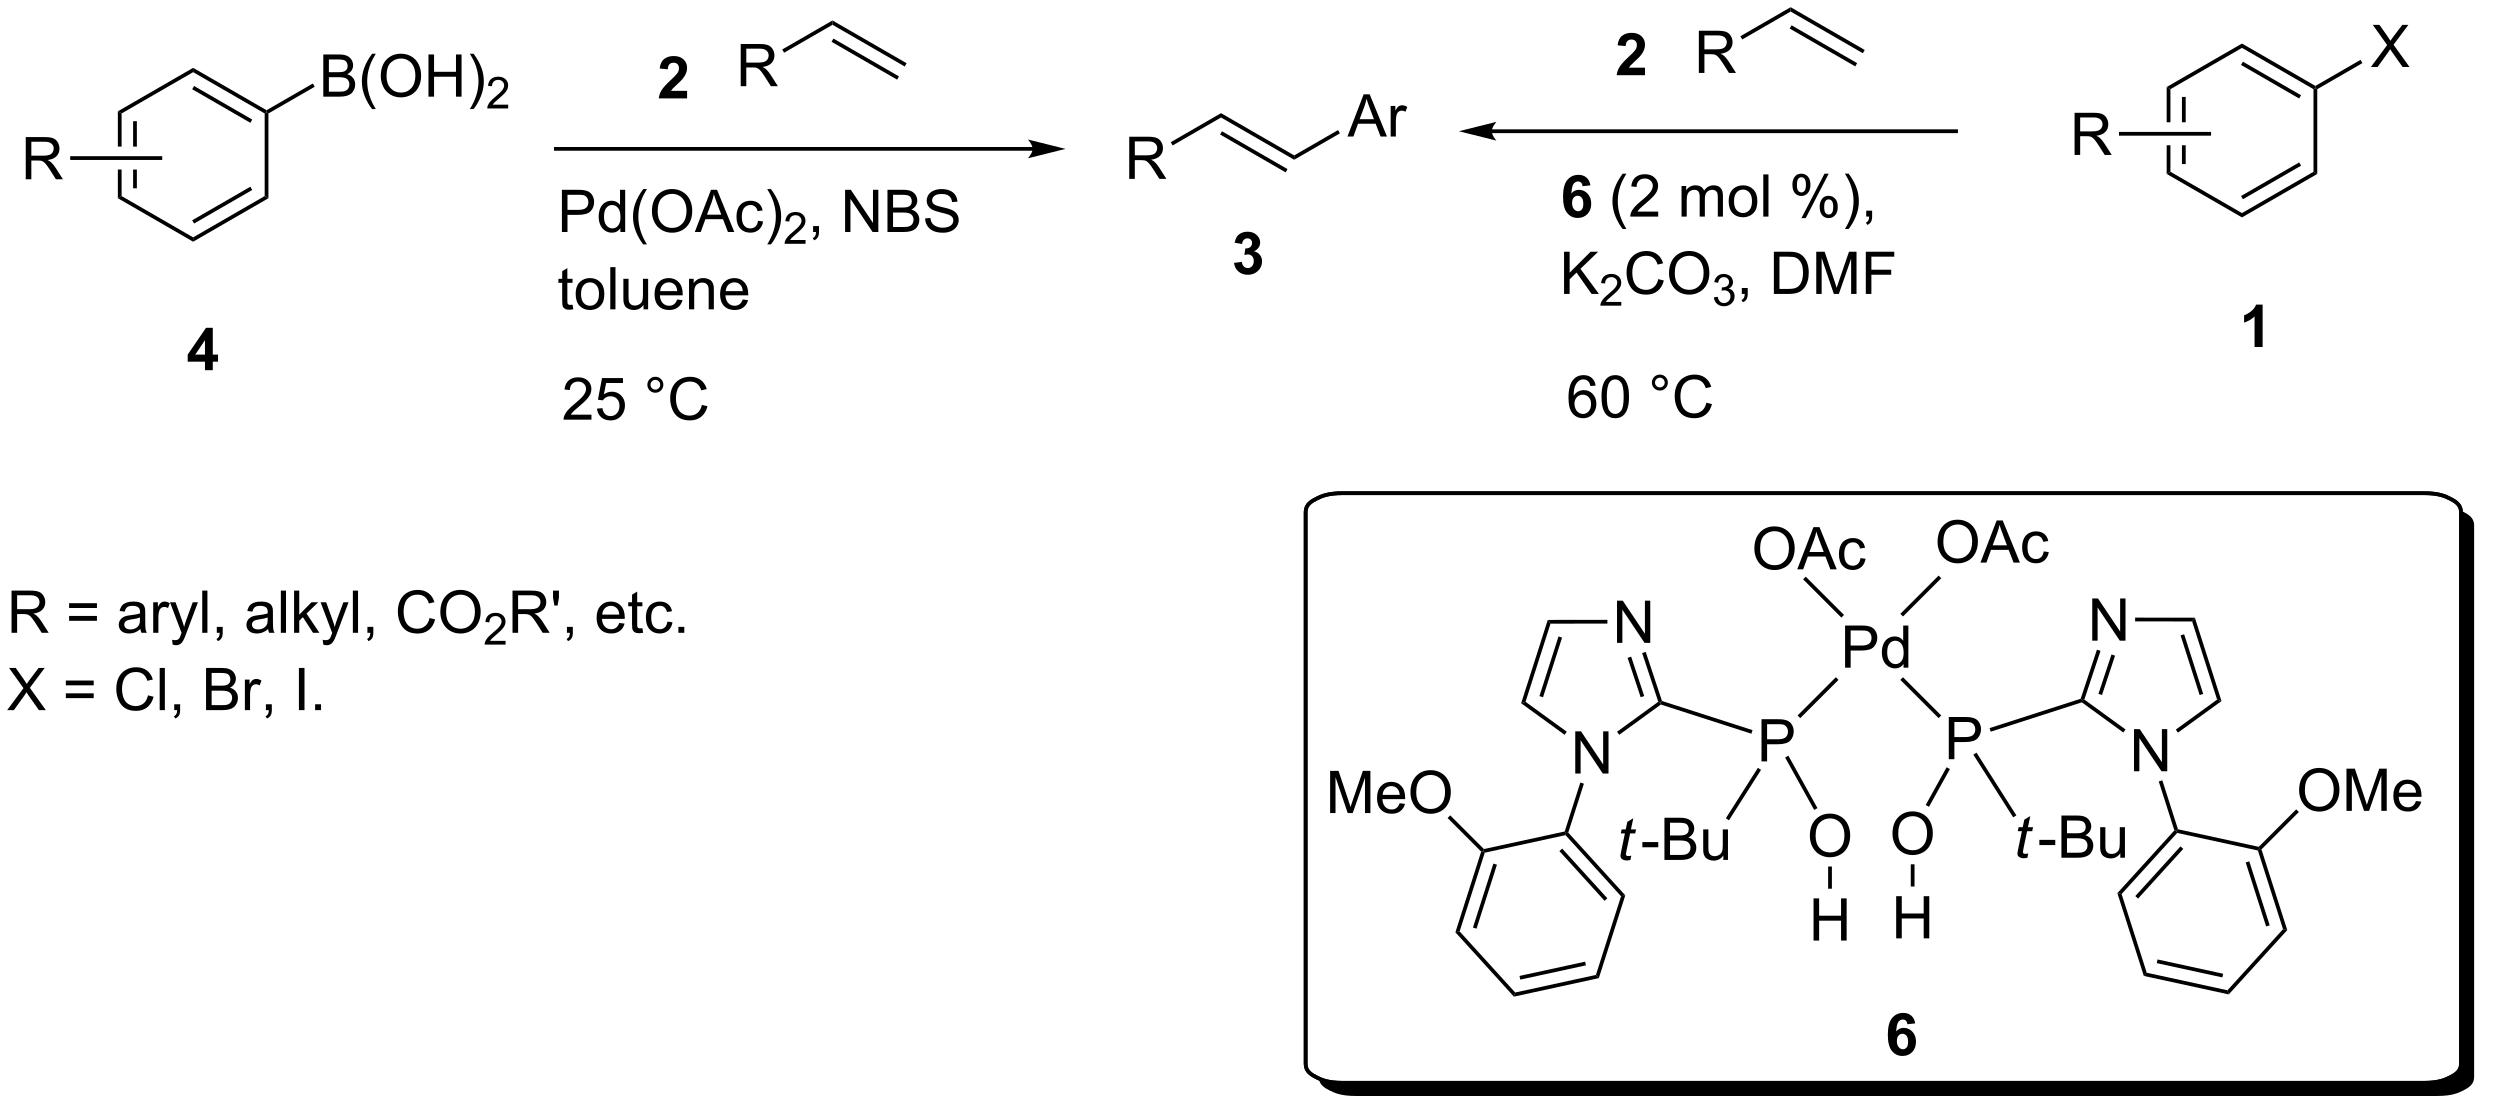 <?xml version="1.0" encoding="UTF-8"?>
<!DOCTYPE svg PUBLIC '-//W3C//DTD SVG 1.0//EN'
          'http://www.w3.org/TR/2001/REC-SVG-20010904/DTD/svg10.dtd'>
<svg stroke-dasharray="none" shape-rendering="auto" xmlns="http://www.w3.org/2000/svg" font-family="'Dialog'" text-rendering="auto" width="931" fill-opacity="1" color-interpolation="auto" color-rendering="auto" preserveAspectRatio="xMidYMid meet" font-size="12px" viewBox="0 0 931 417" fill="black" xmlns:xlink="http://www.w3.org/1999/xlink" stroke="black" image-rendering="auto" stroke-miterlimit="10" stroke-linecap="square" stroke-linejoin="miter" font-style="normal" stroke-width="1" height="417" stroke-dashoffset="0" font-weight="normal" stroke-opacity="1"
><!--Generated by the Batik Graphics2D SVG Generator--><defs id="genericDefs"
  /><g
  ><defs id="defs1"
    ><clipPath clipPathUnits="userSpaceOnUse" id="clipPath1"
      ><path d="M0.67 0.633 L349.469 0.633 L349.469 156.971 L0.67 156.971 L0.67 0.633 Z"
      /></clipPath
      ><clipPath clipPathUnits="userSpaceOnUse" id="clipPath2"
      ><path d="M8.64 203.698 L8.64 354.746 L347.284 354.746 L347.284 203.698 Z"
      /></clipPath
      ><clipPath clipPathUnits="userSpaceOnUse" id="clipPath3"
      ><path d="M8.64 203.698 L8.64 354.718 L346.768 354.718 L346.768 203.698 Z"
      /></clipPath
    ></defs
    ><g transform="scale(2.667,2.667) translate(-0.67,-0.633) matrix(1.029,0,0,1.029,-8.217,-208.892)"
    ><path d="M224.456 228.77 L223.393 228.888 Q223.354 228.559 223.19 228.403 Q223.026 228.247 222.763 228.247 Q222.417 228.247 222.174 228.559 Q221.935 228.872 221.872 229.862 Q222.284 229.377 222.893 229.377 Q223.581 229.377 224.07 229.901 Q224.56 230.424 224.56 231.252 Q224.56 232.13 224.044 232.664 Q223.529 233.195 222.721 233.195 Q221.854 233.195 221.294 232.52 Q220.737 231.846 220.737 230.309 Q220.737 228.737 221.318 228.041 Q221.901 227.346 222.831 227.346 Q223.482 227.346 223.909 227.71 Q224.338 228.075 224.456 228.77 ZM221.966 231.166 Q221.966 231.7 222.211 231.992 Q222.458 232.283 222.776 232.283 Q223.081 232.283 223.284 232.046 Q223.487 231.807 223.487 231.263 Q223.487 230.705 223.268 230.445 Q223.049 230.184 222.721 230.184 Q222.404 230.184 222.185 230.434 Q221.966 230.682 221.966 231.166 Z" stroke="none" clip-path="url(#clipPath3)"
    /></g
    ><g transform="matrix(2.743,0,0,2.743,-23.699,-558.731)"
    ><path d="M228.94 234.781 Q228.357 234.046 227.953 233.062 Q227.552 232.075 227.552 231.02 Q227.552 230.091 227.854 229.239 Q228.206 228.252 228.94 227.27 L229.443 227.27 Q228.971 228.083 228.818 228.432 Q228.581 228.971 228.443 229.557 Q228.276 230.286 228.276 231.026 Q228.276 232.903 229.443 234.781 L228.94 234.781 ZM233.76 232.419 L233.76 233.096 L229.974 233.096 Q229.966 232.841 230.057 232.606 Q230.2 232.221 230.518 231.846 Q230.838 231.471 231.44 230.979 Q232.372 230.213 232.7 229.765 Q233.029 229.317 233.029 228.919 Q233.029 228.502 232.729 228.216 Q232.432 227.927 231.95 227.927 Q231.443 227.927 231.138 228.231 Q230.833 228.536 230.831 229.075 L230.107 229.002 Q230.182 228.192 230.667 227.77 Q231.151 227.346 231.966 227.346 Q232.792 227.346 233.271 227.804 Q233.752 228.26 233.752 228.934 Q233.752 229.278 233.612 229.612 Q233.471 229.942 233.143 230.309 Q232.818 230.677 232.06 231.317 Q231.427 231.849 231.247 232.039 Q231.068 232.229 230.95 232.419 L233.76 232.419 ZM236.932 233.096 L236.932 228.947 L237.56 228.947 L237.56 229.528 Q237.755 229.224 238.078 229.039 Q238.404 228.854 238.818 228.854 Q239.279 228.854 239.573 229.046 Q239.87 229.237 239.989 229.58 Q240.482 228.854 241.271 228.854 Q241.888 228.854 242.219 229.195 Q242.552 229.536 242.552 230.247 L242.552 233.096 L241.854 233.096 L241.854 230.481 Q241.854 230.059 241.784 229.875 Q241.716 229.69 241.536 229.578 Q241.357 229.463 241.114 229.463 Q240.677 229.463 240.388 229.755 Q240.099 230.044 240.099 230.684 L240.099 233.096 L239.396 233.096 L239.396 230.401 Q239.396 229.932 239.224 229.697 Q239.052 229.463 238.661 229.463 Q238.364 229.463 238.112 229.619 Q237.862 229.776 237.747 230.078 Q237.635 230.377 237.635 230.942 L237.635 233.096 L236.932 233.096 ZM243.333 231.02 Q243.333 229.869 243.974 229.315 Q244.51 228.854 245.279 228.854 Q246.135 228.854 246.677 229.414 Q247.221 229.974 247.221 230.963 Q247.221 231.763 246.979 232.224 Q246.739 232.682 246.281 232.937 Q245.823 233.19 245.279 233.19 Q244.409 233.19 243.87 232.632 Q243.333 232.072 243.333 231.02 ZM244.057 231.02 Q244.057 231.817 244.404 232.216 Q244.752 232.612 245.279 232.612 Q245.802 232.612 246.148 232.213 Q246.497 231.815 246.497 230.997 Q246.497 230.229 246.148 229.833 Q245.799 229.434 245.279 229.434 Q244.752 229.434 244.404 229.83 Q244.057 230.224 244.057 231.02 ZM248.03 233.096 L248.03 227.369 L248.733 227.369 L248.733 233.096 L248.03 233.096 ZM251.983 228.744 Q251.983 228.13 252.29 227.7 Q252.6 227.27 253.186 227.27 Q253.725 227.27 254.077 227.656 Q254.431 228.041 254.431 228.786 Q254.431 229.513 254.074 229.906 Q253.717 230.299 253.194 230.299 Q252.673 230.299 252.327 229.914 Q251.983 229.526 251.983 228.744 ZM253.204 227.755 Q252.944 227.755 252.769 227.981 Q252.595 228.208 252.595 228.815 Q252.595 229.364 252.769 229.591 Q252.946 229.815 253.204 229.815 Q253.47 229.815 253.644 229.588 Q253.819 229.362 253.819 228.76 Q253.819 228.205 253.642 227.981 Q253.467 227.755 253.204 227.755 ZM253.209 233.307 L256.342 227.27 L256.913 227.27 L253.79 233.307 L253.209 233.307 ZM255.686 231.752 Q255.686 231.135 255.993 230.708 Q256.303 230.278 256.892 230.278 Q257.431 230.278 257.785 230.664 Q258.139 231.049 258.139 231.794 Q258.139 232.52 257.78 232.914 Q257.423 233.307 256.897 233.307 Q256.376 233.307 256.03 232.919 Q255.686 232.528 255.686 231.752 ZM256.913 230.763 Q256.647 230.763 256.473 230.989 Q256.298 231.216 256.298 231.822 Q256.298 232.369 256.473 232.596 Q256.65 232.822 256.907 232.822 Q257.178 232.822 257.35 232.596 Q257.525 232.369 257.525 231.768 Q257.525 231.213 257.348 230.989 Q257.173 230.763 256.913 230.763 ZM259.62 234.781 L259.115 234.781 Q260.284 232.903 260.284 231.026 Q260.284 230.291 260.115 229.567 Q259.982 228.981 259.745 228.442 Q259.591 228.091 259.115 227.27 L259.62 227.27 Q260.354 228.252 260.706 229.239 Q261.005 230.091 261.005 231.02 Q261.005 232.075 260.601 233.062 Q260.198 234.046 259.62 234.781 ZM262.005 233.096 L262.005 232.294 L262.807 232.294 L262.807 233.096 Q262.807 233.539 262.651 233.809 Q262.495 234.08 262.154 234.229 L261.958 233.929 Q262.182 233.83 262.286 233.64 Q262.393 233.453 262.404 233.096 L262.005 233.096 Z" stroke="none" clip-path="url(#clipPath3)"
    /></g
    ><g transform="matrix(2.743,0,0,2.743,-23.699,-558.731)"
    ><path d="M220.982 243.596 L220.982 237.869 L221.739 237.869 L221.739 240.708 L224.583 237.869 L225.612 237.869 L223.208 240.19 L225.716 243.596 L224.716 243.596 L222.677 240.697 L221.739 241.612 L221.739 243.596 L220.982 243.596 Z" stroke="none" clip-path="url(#clipPath3)"
    /></g
    ><g transform="matrix(2.743,0,0,2.743,-23.699,-558.731)"
    ><path d="M228.753 244.688 L228.753 245.196 L225.913 245.196 Q225.907 245.005 225.976 244.829 Q226.083 244.54 226.321 244.258 Q226.562 243.977 227.013 243.608 Q227.712 243.034 227.958 242.698 Q228.204 242.362 228.204 242.063 Q228.204 241.751 227.98 241.536 Q227.757 241.319 227.396 241.319 Q227.015 241.319 226.786 241.548 Q226.558 241.776 226.556 242.18 L226.013 242.126 Q226.07 241.518 226.433 241.202 Q226.796 240.883 227.407 240.883 Q228.027 240.883 228.386 241.227 Q228.747 241.569 228.747 242.075 Q228.747 242.333 228.642 242.583 Q228.536 242.831 228.29 243.106 Q228.046 243.381 227.478 243.862 Q227.003 244.26 226.868 244.403 Q226.734 244.546 226.646 244.688 L228.753 244.688 Z" stroke="none" clip-path="url(#clipPath3)"
    /></g
    ><g transform="matrix(2.743,0,0,2.743,-23.699,-558.731)"
    ><path d="M233.772 241.588 L234.53 241.778 Q234.293 242.713 233.673 243.205 Q233.053 243.695 232.16 243.695 Q231.233 243.695 230.652 243.317 Q230.074 242.94 229.769 242.226 Q229.467 241.51 229.467 240.69 Q229.467 239.794 229.808 239.13 Q230.152 238.463 230.782 238.117 Q231.412 237.77 232.17 237.77 Q233.03 237.77 233.615 238.208 Q234.201 238.645 234.433 239.44 L233.686 239.614 Q233.488 238.989 233.108 238.705 Q232.73 238.419 232.155 238.419 Q231.496 238.419 231.05 238.737 Q230.608 239.052 230.428 239.585 Q230.248 240.119 230.248 240.684 Q230.248 241.416 230.462 241.96 Q230.675 242.505 231.123 242.776 Q231.574 243.044 232.097 243.044 Q232.733 243.044 233.173 242.677 Q233.615 242.309 233.772 241.588 ZM235.234 240.807 Q235.234 239.38 236 238.575 Q236.765 237.768 237.976 237.768 Q238.768 237.768 239.403 238.148 Q240.041 238.526 240.375 239.203 Q240.71 239.88 240.71 240.739 Q240.71 241.612 240.359 242.299 Q240.007 242.987 239.362 243.341 Q238.718 243.695 237.971 243.695 Q237.164 243.695 236.526 243.304 Q235.89 242.911 235.562 242.237 Q235.234 241.559 235.234 240.807 ZM236.015 240.817 Q236.015 241.854 236.57 242.45 Q237.127 243.044 237.968 243.044 Q238.822 243.044 239.375 242.442 Q239.929 241.841 239.929 240.737 Q239.929 240.036 239.692 239.515 Q239.455 238.994 239 238.708 Q238.547 238.419 237.979 238.419 Q237.174 238.419 236.593 238.974 Q236.015 239.526 236.015 240.817 Z" stroke="none" clip-path="url(#clipPath3)"
    /></g
    ><g transform="matrix(2.743,0,0,2.743,-23.699,-558.731)"
    ><path d="M241.321 244.061 L241.848 243.991 Q241.94 244.44 242.156 244.637 Q242.375 244.835 242.69 244.835 Q243.061 244.835 243.317 244.577 Q243.575 244.319 243.575 243.938 Q243.575 243.575 243.336 243.34 Q243.1 243.104 242.733 243.104 Q242.584 243.104 242.362 243.163 L242.42 242.7 Q242.473 242.706 242.504 242.706 Q242.842 242.706 243.112 242.53 Q243.381 242.354 243.381 241.987 Q243.381 241.698 243.184 241.508 Q242.988 241.317 242.678 241.317 Q242.369 241.317 242.164 241.51 Q241.959 241.704 241.901 242.09 L241.373 241.997 Q241.471 241.465 241.813 241.174 Q242.156 240.883 242.666 240.883 Q243.018 240.883 243.313 241.034 Q243.61 241.184 243.766 241.446 Q243.922 241.706 243.922 241.999 Q243.922 242.278 243.772 242.506 Q243.623 242.735 243.33 242.87 Q243.711 242.958 243.922 243.235 Q244.133 243.51 244.133 243.926 Q244.133 244.489 243.723 244.881 Q243.313 245.272 242.686 245.272 Q242.121 245.272 241.746 244.936 Q241.373 244.598 241.321 244.061 Z" stroke="none" clip-path="url(#clipPath3)"
    /></g
    ><g transform="matrix(2.743,0,0,2.743,-23.699,-558.731)"
    ><path d="M245.116 243.596 L245.116 242.794 L245.918 242.794 L245.918 243.596 Q245.918 244.039 245.762 244.309 Q245.606 244.58 245.265 244.729 L245.07 244.429 Q245.293 244.33 245.398 244.14 Q245.505 243.953 245.515 243.596 L245.116 243.596 ZM249.468 243.596 L249.468 237.869 L251.442 237.869 Q252.109 237.869 252.46 237.95 Q252.952 238.065 253.301 238.362 Q253.755 238.744 253.978 239.341 Q254.202 239.934 254.202 240.7 Q254.202 241.354 254.049 241.859 Q253.898 242.362 253.658 242.692 Q253.421 243.02 253.137 243.21 Q252.856 243.401 252.455 243.5 Q252.054 243.596 251.536 243.596 L249.468 243.596 ZM250.226 242.919 L251.45 242.919 Q252.015 242.919 252.338 242.815 Q252.661 242.708 252.851 242.518 Q253.122 242.247 253.27 241.794 Q253.421 241.338 253.421 240.69 Q253.421 239.791 253.127 239.309 Q252.833 238.825 252.411 238.661 Q252.106 238.544 251.429 238.544 L250.226 238.544 L250.226 242.919 ZM255.222 243.596 L255.222 237.869 L256.363 237.869 L257.719 241.924 Q257.907 242.489 257.993 242.77 Q258.089 242.458 258.297 241.854 L259.667 237.869 L260.688 237.869 L260.688 243.596 L259.956 243.596 L259.956 238.802 L258.292 243.596 L257.61 243.596 L255.954 238.721 L255.954 243.596 L255.222 243.596 ZM261.949 243.596 L261.949 237.869 L265.813 237.869 L265.813 238.544 L262.706 238.544 L262.706 240.317 L265.394 240.317 L265.394 240.994 L262.706 240.994 L262.706 243.596 L261.949 243.596 Z" stroke="none" clip-path="url(#clipPath3)"
    /></g
    ><g transform="matrix(2.743,0,0,2.743,-23.699,-558.731)"
    ><path d="M24.639 218.803 L24.639 223.595 L25.149 223.595 L25.149 219.097 L24.639 218.803 ZM26.711 220.146 L26.711 223.595 L27.221 223.595 L27.221 220.146 ZM26.711 226.713 L26.711 229.263 L27.221 229.263 L27.221 226.713 ZM24.639 226.713 L24.639 230.606 L25.149 230.311 L25.149 226.713 Z" stroke="none" clip-path="url(#clipPath3)"
    /></g
    ><g transform="matrix(2.743,0,0,2.743,-23.699,-558.731)"
    ><path d="M24.639 230.606 L25.149 230.311 L34.861 235.919 L34.861 236.508 Z" stroke="none" clip-path="url(#clipPath3)"
    /></g
    ><g transform="matrix(2.743,0,0,2.743,-23.699,-558.731)"
    ><path d="M34.861 236.508 L34.861 235.919 L44.573 230.311 L45.083 230.606 ZM34.989 234.042 L42.884 229.484 L42.629 229.042 L34.733 233.6 Z" stroke="none" clip-path="url(#clipPath3)"
    /></g
    ><g transform="matrix(2.743,0,0,2.743,-23.699,-558.731)"
    ><path d="M45.083 230.606 L44.573 230.311 L44.573 219.097 L44.828 218.95 L45.083 219.097 Z" stroke="none" clip-path="url(#clipPath3)"
    /></g
    ><g transform="matrix(2.743,0,0,2.743,-23.699,-558.731)"
    ><path d="M44.828 218.656 L44.828 218.95 L44.573 219.097 L34.861 213.49 L34.861 212.901 ZM42.884 219.925 L34.989 215.367 L34.733 215.809 L42.629 220.367 Z" stroke="none" clip-path="url(#clipPath3)"
    /></g
    ><g transform="matrix(2.743,0,0,2.743,-23.699,-558.731)"
    ><path d="M34.861 212.901 L34.861 213.49 L25.149 219.097 L24.639 218.803 Z" stroke="none" clip-path="url(#clipPath3)"
    /></g
    ><g transform="matrix(2.743,0,0,2.743,-23.699,-558.731)"
    ><path d="M52.533 216.816 L52.533 211.089 L54.682 211.089 Q55.338 211.089 55.734 211.264 Q56.132 211.436 56.356 211.798 Q56.58 212.16 56.58 212.553 Q56.58 212.92 56.38 213.245 Q56.182 213.568 55.781 213.769 Q56.299 213.92 56.578 214.287 Q56.859 214.654 56.859 215.154 Q56.859 215.558 56.687 215.904 Q56.518 216.248 56.268 216.436 Q56.018 216.623 55.64 216.719 Q55.265 216.816 54.718 216.816 L52.533 216.816 ZM53.291 213.495 L54.531 213.495 Q55.033 213.495 55.252 213.428 Q55.541 213.342 55.687 213.144 Q55.836 212.943 55.836 212.644 Q55.836 212.357 55.697 212.141 Q55.562 211.925 55.307 211.844 Q55.054 211.764 54.437 211.764 L53.291 211.764 L53.291 213.495 ZM53.291 216.139 L54.718 216.139 Q55.086 216.139 55.234 216.113 Q55.494 216.066 55.669 215.956 Q55.846 215.847 55.958 215.639 Q56.072 215.428 56.072 215.154 Q56.072 214.834 55.908 214.6 Q55.744 214.363 55.453 214.266 Q55.164 214.17 54.617 214.17 L53.291 214.17 L53.291 216.139 ZM59.156 218.501 Q58.572 217.766 58.169 216.782 Q57.768 215.795 57.768 214.74 Q57.768 213.811 58.07 212.959 Q58.422 211.972 59.156 210.99 L59.658 210.99 Q59.187 211.803 59.033 212.152 Q58.797 212.691 58.658 213.277 Q58.492 214.006 58.492 214.745 Q58.492 216.623 59.658 218.501 L59.156 218.501 ZM60.336 214.027 Q60.336 212.6 61.101 211.795 Q61.867 210.988 63.078 210.988 Q63.869 210.988 64.505 211.368 Q65.143 211.745 65.476 212.423 Q65.812 213.1 65.812 213.959 Q65.812 214.831 65.46 215.519 Q65.109 216.206 64.463 216.561 Q63.82 216.915 63.072 216.915 Q62.265 216.915 61.627 216.524 Q60.992 216.131 60.664 215.456 Q60.336 214.779 60.336 214.027 ZM61.117 214.037 Q61.117 215.074 61.672 215.67 Q62.229 216.264 63.07 216.264 Q63.924 216.264 64.476 215.662 Q65.031 215.061 65.031 213.956 Q65.031 213.256 64.794 212.735 Q64.557 212.214 64.101 211.928 Q63.648 211.639 63.08 211.639 Q62.276 211.639 61.695 212.193 Q61.117 212.745 61.117 214.037 ZM66.811 216.816 L66.811 211.089 L67.569 211.089 L67.569 213.441 L70.545 213.441 L70.545 211.089 L71.303 211.089 L71.303 216.816 L70.545 216.816 L70.545 214.115 L67.569 214.115 L67.569 216.816 L66.811 216.816 ZM72.937 218.501 L72.432 218.501 Q73.601 216.623 73.601 214.745 Q73.601 214.011 73.432 213.287 Q73.299 212.701 73.062 212.162 Q72.908 211.811 72.432 210.99 L72.937 210.99 Q73.671 211.972 74.023 212.959 Q74.323 213.811 74.323 214.74 Q74.323 215.795 73.919 216.782 Q73.515 217.766 72.937 218.501 Z" stroke="none" clip-path="url(#clipPath3)"
    /></g
    ><g transform="matrix(2.743,0,0,2.743,-23.699,-558.731)"
    ><path d="M77.633 217.908 L77.633 218.416 L74.793 218.416 Q74.787 218.224 74.856 218.049 Q74.963 217.76 75.201 217.478 Q75.442 217.197 75.893 216.828 Q76.592 216.254 76.838 215.918 Q77.084 215.582 77.084 215.283 Q77.084 214.97 76.86 214.756 Q76.637 214.539 76.276 214.539 Q75.895 214.539 75.666 214.767 Q75.438 214.996 75.436 215.4 L74.893 215.345 Q74.949 214.738 75.313 214.422 Q75.676 214.103 76.287 214.103 Q76.906 214.103 77.266 214.447 Q77.627 214.789 77.627 215.295 Q77.627 215.553 77.522 215.803 Q77.416 216.051 77.17 216.326 Q76.926 216.601 76.358 217.082 Q75.883 217.48 75.748 217.623 Q75.614 217.765 75.526 217.908 L77.633 217.908 Z" stroke="none" clip-path="url(#clipPath3)"
    /></g
    ><g transform="matrix(2.743,0,0,2.743,-23.699,-558.731)"
    ><path d="M45.083 219.097 L44.828 218.95 L44.828 218.656 L51.11 215.029 L51.365 215.471 Z" stroke="none" clip-path="url(#clipPath3)"
    /></g
    ><g transform="matrix(2.743,0,0,2.743,-23.699,-558.731)"
    ><path d="M12.136 228.029 L12.136 222.303 L14.675 222.303 Q15.441 222.303 15.839 222.456 Q16.238 222.61 16.475 223 Q16.714 223.391 16.714 223.865 Q16.714 224.474 16.318 224.894 Q15.925 225.31 15.1 225.422 Q15.402 225.568 15.558 225.709 Q15.889 226.013 16.186 226.469 L17.183 228.029 L16.23 228.029 L15.472 226.836 Q15.139 226.321 14.923 226.047 Q14.709 225.774 14.54 225.665 Q14.37 225.555 14.193 225.513 Q14.066 225.485 13.771 225.485 L12.894 225.485 L12.894 228.029 L12.136 228.029 ZM12.894 224.829 L14.521 224.829 Q15.042 224.829 15.334 224.722 Q15.628 224.615 15.779 224.378 Q15.933 224.141 15.933 223.865 Q15.933 223.459 15.636 223.198 Q15.342 222.935 14.706 222.935 L12.894 222.935 L12.894 224.829 Z" stroke="none" clip-path="url(#clipPath3)"
    /></g
    ><g transform="matrix(2.743,0,0,2.743,-23.699,-558.731)"
    ><path d="M30.665 224.899 L30.665 225.409 L18.167 225.409 L18.167 224.899 Z" stroke="none" clip-path="url(#clipPath3)"
    /></g
    ><g transform="matrix(2.743,0,0,2.743,-23.699,-558.731)"
    ><path d="M84.926 235.189 L84.926 229.462 L87.088 229.462 Q87.658 229.462 87.957 229.517 Q88.379 229.587 88.663 229.785 Q88.95 229.981 89.124 230.337 Q89.299 230.691 89.299 231.119 Q89.299 231.848 88.832 232.356 Q88.369 232.861 87.153 232.861 L85.684 232.861 L85.684 235.189 L84.926 235.189 ZM85.684 232.184 L87.166 232.184 Q87.9 232.184 88.207 231.91 Q88.517 231.637 88.517 231.142 Q88.517 230.782 88.335 230.527 Q88.153 230.269 87.856 230.189 Q87.666 230.137 87.15 230.137 L85.684 230.137 L85.684 232.184 ZM92.864 235.189 L92.864 234.665 Q92.471 235.282 91.705 235.282 Q91.207 235.282 90.791 235.009 Q90.377 234.736 90.147 234.246 Q89.918 233.754 89.918 233.119 Q89.918 232.496 90.124 231.991 Q90.332 231.486 90.746 231.217 Q91.161 230.947 91.674 230.947 Q92.049 230.947 92.34 231.106 Q92.635 231.262 92.817 231.517 L92.817 229.462 L93.517 229.462 L93.517 235.189 L92.864 235.189 ZM90.642 233.119 Q90.642 233.915 90.978 234.311 Q91.314 234.704 91.77 234.704 Q92.231 234.704 92.554 234.327 Q92.877 233.949 92.877 233.176 Q92.877 232.324 92.549 231.926 Q92.221 231.527 91.739 231.527 Q91.27 231.527 90.955 231.91 Q90.642 232.293 90.642 233.119 ZM95.967 236.874 Q95.383 236.139 94.98 235.155 Q94.579 234.168 94.579 233.113 Q94.579 232.184 94.881 231.332 Q95.232 230.345 95.967 229.363 L96.469 229.363 Q95.998 230.176 95.844 230.525 Q95.607 231.064 95.469 231.65 Q95.302 232.379 95.302 233.119 Q95.302 234.996 96.469 236.874 L95.967 236.874 ZM97.146 232.4 Q97.146 230.973 97.912 230.168 Q98.677 229.361 99.888 229.361 Q100.68 229.361 101.316 229.741 Q101.954 230.119 102.287 230.796 Q102.623 231.473 102.623 232.332 Q102.623 233.204 102.271 233.892 Q101.92 234.579 101.274 234.934 Q100.631 235.288 99.883 235.288 Q99.076 235.288 98.438 234.897 Q97.802 234.504 97.474 233.829 Q97.146 233.152 97.146 232.4 ZM97.927 232.41 Q97.927 233.447 98.482 234.043 Q99.04 234.637 99.881 234.637 Q100.735 234.637 101.287 234.035 Q101.842 233.434 101.842 232.329 Q101.842 231.629 101.605 231.108 Q101.368 230.587 100.912 230.301 Q100.459 230.012 99.891 230.012 Q99.086 230.012 98.506 230.566 Q97.927 231.119 97.927 232.41 ZM102.968 235.189 L105.168 229.462 L105.986 229.462 L108.33 235.189 L107.465 235.189 L106.799 233.454 L104.403 233.454 L103.775 235.189 L102.968 235.189 ZM104.621 232.837 L106.564 232.837 L105.965 231.251 Q105.692 230.527 105.559 230.064 Q105.45 230.613 105.252 231.157 L104.621 232.837 ZM111.551 233.668 L112.244 233.759 Q112.129 234.473 111.663 234.879 Q111.197 235.282 110.517 235.282 Q109.666 235.282 109.147 234.725 Q108.629 234.168 108.629 233.129 Q108.629 232.457 108.851 231.954 Q109.075 231.449 109.53 231.199 Q109.986 230.947 110.52 230.947 Q111.197 230.947 111.627 231.288 Q112.056 231.629 112.176 232.259 L111.494 232.363 Q111.395 231.947 111.147 231.736 Q110.9 231.525 110.549 231.525 Q110.017 231.525 109.684 231.905 Q109.353 232.285 109.353 233.111 Q109.353 233.947 109.674 234.327 Q109.994 234.704 110.51 234.704 Q110.924 234.704 111.2 234.452 Q111.478 234.197 111.551 233.668 ZM113.306 236.874 L112.801 236.874 Q113.971 234.996 113.971 233.119 Q113.971 232.384 113.801 231.66 Q113.668 231.074 113.431 230.535 Q113.278 230.184 112.801 229.363 L113.306 229.363 Q114.041 230.345 114.392 231.332 Q114.692 232.184 114.692 233.113 Q114.692 234.168 114.288 235.155 Q113.885 236.139 113.306 236.874 Z" stroke="none" clip-path="url(#clipPath3)"
    /></g
    ><g transform="matrix(2.743,0,0,2.743,-23.699,-558.731)"
    ><path d="M118.002 236.281 L118.002 236.789 L115.162 236.789 Q115.157 236.597 115.225 236.422 Q115.332 236.133 115.571 235.851 Q115.811 235.57 116.262 235.201 Q116.961 234.627 117.207 234.291 Q117.454 233.955 117.454 233.656 Q117.454 233.344 117.229 233.129 Q117.006 232.912 116.645 232.912 Q116.264 232.912 116.036 233.14 Q115.807 233.369 115.805 233.773 L115.262 233.719 Q115.319 233.111 115.682 232.795 Q116.045 232.476 116.657 232.476 Q117.276 232.476 117.635 232.82 Q117.996 233.162 117.996 233.668 Q117.996 233.925 117.891 234.175 Q117.786 234.424 117.54 234.699 Q117.295 234.974 116.727 235.455 Q116.252 235.853 116.118 235.996 Q115.983 236.138 115.895 236.281 L118.002 236.281 Z" stroke="none" clip-path="url(#clipPath3)"
    /></g
    ><g transform="matrix(2.743,0,0,2.743,-23.699,-558.731)"
    ><path d="M119.029 235.189 L119.029 234.387 L119.831 234.387 L119.831 235.189 Q119.831 235.631 119.675 235.902 Q119.518 236.173 119.177 236.322 L118.982 236.022 Q119.206 235.923 119.31 235.733 Q119.417 235.546 119.427 235.189 L119.029 235.189 ZM123.373 235.189 L123.373 229.462 L124.151 229.462 L127.159 233.957 L127.159 229.462 L127.885 229.462 L127.885 235.189 L127.107 235.189 L124.099 230.689 L124.099 235.189 L123.373 235.189 ZM129.126 235.189 L129.126 229.462 L131.275 229.462 Q131.931 229.462 132.327 229.637 Q132.725 229.809 132.949 230.171 Q133.173 230.532 133.173 230.926 Q133.173 231.293 132.973 231.619 Q132.775 231.941 132.374 232.142 Q132.892 232.293 133.171 232.66 Q133.452 233.027 133.452 233.527 Q133.452 233.931 133.28 234.277 Q133.111 234.621 132.861 234.809 Q132.611 234.996 132.233 235.092 Q131.858 235.189 131.311 235.189 L129.126 235.189 ZM129.884 231.869 L131.124 231.869 Q131.626 231.869 131.845 231.801 Q132.134 231.715 132.28 231.517 Q132.429 231.316 132.429 231.017 Q132.429 230.731 132.291 230.514 Q132.155 230.298 131.9 230.217 Q131.647 230.137 131.03 230.137 L129.884 230.137 L129.884 231.869 ZM129.884 234.512 L131.311 234.512 Q131.679 234.512 131.827 234.486 Q132.087 234.439 132.262 234.329 Q132.439 234.22 132.551 234.012 Q132.666 233.801 132.666 233.527 Q132.666 233.207 132.501 232.973 Q132.337 232.736 132.046 232.639 Q131.757 232.543 131.21 232.543 L129.884 232.543 L129.884 234.512 ZM134.236 233.348 L134.952 233.285 Q135.001 233.715 135.186 233.991 Q135.374 234.267 135.764 234.436 Q136.155 234.606 136.642 234.606 Q137.077 234.606 137.408 234.478 Q137.741 234.348 137.903 234.124 Q138.064 233.9 138.064 233.634 Q138.064 233.363 137.908 233.163 Q137.751 232.962 137.392 232.824 Q137.163 232.736 136.374 232.546 Q135.585 232.356 135.267 232.189 Q134.858 231.973 134.655 231.655 Q134.454 231.337 134.454 230.941 Q134.454 230.509 134.699 230.131 Q134.947 229.754 135.418 229.559 Q135.892 229.363 136.47 229.363 Q137.108 229.363 137.593 229.569 Q138.079 229.775 138.34 230.173 Q138.603 230.572 138.624 231.074 L137.897 231.129 Q137.837 230.587 137.499 230.311 Q137.163 230.032 136.501 230.032 Q135.814 230.032 135.499 230.285 Q135.186 230.535 135.186 230.892 Q135.186 231.199 135.408 231.4 Q135.626 231.598 136.551 231.809 Q137.475 232.017 137.819 232.173 Q138.319 232.402 138.556 232.756 Q138.796 233.111 138.796 233.572 Q138.796 234.027 138.533 234.434 Q138.272 234.837 137.78 235.064 Q137.291 235.288 136.679 235.288 Q135.9 235.288 135.374 235.061 Q134.85 234.832 134.551 234.379 Q134.251 233.923 134.236 233.348 Z" stroke="none" clip-path="url(#clipPath3)"
    /></g
    ><g transform="matrix(2.743,0,0,2.743,-23.699,-558.731)"
    ><path d="M86.371 245.059 L86.473 245.681 Q86.176 245.744 85.942 245.744 Q85.559 245.744 85.348 245.624 Q85.137 245.501 85.051 245.303 Q84.965 245.106 84.965 244.473 L84.965 242.087 L84.45 242.087 L84.45 241.54 L84.965 241.54 L84.965 240.512 L85.666 240.09 L85.666 241.54 L86.371 241.54 L86.371 242.087 L85.666 242.087 L85.666 244.512 Q85.666 244.814 85.702 244.9 Q85.739 244.986 85.822 245.038 Q85.908 245.087 86.064 245.087 Q86.181 245.087 86.371 245.059 ZM86.797 243.613 Q86.797 242.462 87.438 241.907 Q87.974 241.447 88.743 241.447 Q89.599 241.447 90.141 242.006 Q90.685 242.566 90.685 243.556 Q90.685 244.356 90.443 244.816 Q90.204 245.275 89.745 245.53 Q89.287 245.782 88.743 245.782 Q87.873 245.782 87.334 245.225 Q86.797 244.665 86.797 243.613 ZM87.521 243.613 Q87.521 244.41 87.868 244.809 Q88.217 245.204 88.743 245.204 Q89.266 245.204 89.612 244.806 Q89.961 244.407 89.961 243.59 Q89.961 242.822 89.612 242.426 Q89.263 242.027 88.743 242.027 Q88.217 242.027 87.868 242.423 Q87.521 242.816 87.521 243.613 ZM91.494 245.689 L91.494 239.962 L92.197 239.962 L92.197 245.689 L91.494 245.689 ZM96.006 245.689 L96.006 245.079 Q95.521 245.782 94.688 245.782 Q94.321 245.782 94.003 245.642 Q93.685 245.501 93.529 245.288 Q93.375 245.074 93.313 244.767 Q93.271 244.559 93.271 244.111 L93.271 241.54 L93.974 241.54 L93.974 243.84 Q93.974 244.392 94.016 244.582 Q94.084 244.861 94.297 245.019 Q94.513 245.176 94.829 245.176 Q95.146 245.176 95.422 245.014 Q95.701 244.853 95.816 244.574 Q95.93 244.293 95.93 243.762 L95.93 241.54 L96.633 241.54 L96.633 245.689 L96.006 245.689 ZM100.575 244.353 L101.301 244.441 Q101.129 245.079 100.663 245.431 Q100.2 245.782 99.478 245.782 Q98.567 245.782 98.033 245.223 Q97.502 244.66 97.502 243.65 Q97.502 242.603 98.041 242.025 Q98.58 241.447 99.439 241.447 Q100.27 241.447 100.796 242.014 Q101.325 242.579 101.325 243.606 Q101.325 243.668 101.322 243.793 L98.228 243.793 Q98.267 244.478 98.614 244.842 Q98.963 245.204 99.481 245.204 Q99.869 245.204 100.142 245.001 Q100.416 244.798 100.575 244.353 ZM98.267 243.215 L100.582 243.215 Q100.536 242.691 100.317 242.431 Q99.981 242.025 99.447 242.025 Q98.963 242.025 98.632 242.35 Q98.301 242.673 98.267 243.215 ZM102.185 245.689 L102.185 241.54 L102.818 241.54 L102.818 242.129 Q103.274 241.447 104.138 241.447 Q104.513 241.447 104.826 241.582 Q105.141 241.715 105.297 241.934 Q105.454 242.152 105.516 242.454 Q105.555 242.65 105.555 243.137 L105.555 245.689 L104.852 245.689 L104.852 243.165 Q104.852 242.736 104.769 242.522 Q104.688 242.309 104.48 242.184 Q104.271 242.056 103.99 242.056 Q103.54 242.056 103.214 242.342 Q102.888 242.626 102.888 243.423 L102.888 245.689 L102.185 245.689 ZM109.473 244.353 L110.2 244.441 Q110.028 245.079 109.562 245.431 Q109.098 245.782 108.377 245.782 Q107.465 245.782 106.931 245.223 Q106.4 244.66 106.4 243.65 Q106.4 242.603 106.939 242.025 Q107.478 241.447 108.338 241.447 Q109.168 241.447 109.694 242.014 Q110.223 242.579 110.223 243.606 Q110.223 243.668 110.221 243.793 L107.127 243.793 Q107.166 244.478 107.512 244.842 Q107.861 245.204 108.379 245.204 Q108.767 245.204 109.041 245.001 Q109.314 244.798 109.473 244.353 ZM107.166 243.215 L109.481 243.215 Q109.434 242.691 109.215 242.431 Q108.879 242.025 108.346 242.025 Q107.861 242.025 107.53 242.35 Q107.2 242.673 107.166 243.215 Z" stroke="none" clip-path="url(#clipPath3)"
    /></g
    ><g transform="matrix(2.743,0,0,2.743,-23.699,-558.731)"
    ><path d="M225.265 256.047 L224.564 256.102 Q224.47 255.688 224.298 255.5 Q224.015 255.201 223.595 255.201 Q223.259 255.201 223.007 255.388 Q222.673 255.631 222.481 256.097 Q222.291 256.56 222.283 257.42 Q222.538 257.032 222.905 256.844 Q223.272 256.657 223.673 256.657 Q224.377 256.657 224.871 257.175 Q225.366 257.693 225.366 258.514 Q225.366 259.053 225.132 259.516 Q224.9 259.977 224.494 260.224 Q224.088 260.472 223.572 260.472 Q222.694 260.472 222.14 259.826 Q221.585 259.178 221.585 257.693 Q221.585 256.032 222.197 255.279 Q222.733 254.623 223.64 254.623 Q224.314 254.623 224.746 255.003 Q225.179 255.381 225.265 256.047 ZM222.392 258.516 Q222.392 258.881 222.546 259.214 Q222.702 259.545 222.978 259.719 Q223.257 259.891 223.561 259.891 Q224.007 259.891 224.327 259.532 Q224.647 259.172 224.647 258.555 Q224.647 257.961 224.33 257.62 Q224.015 257.279 223.533 257.279 Q223.056 257.279 222.723 257.62 Q222.392 257.961 222.392 258.516 ZM226.065 257.547 Q226.065 256.532 226.274 255.915 Q226.482 255.295 226.893 254.959 Q227.308 254.623 227.933 254.623 Q228.393 254.623 228.74 254.808 Q229.089 254.993 229.315 255.344 Q229.542 255.693 229.669 256.196 Q229.8 256.696 229.8 257.547 Q229.8 258.555 229.591 259.175 Q229.386 259.795 228.972 260.133 Q228.56 260.472 227.933 260.472 Q227.104 260.472 226.631 259.875 Q226.065 259.162 226.065 257.547 ZM226.787 257.547 Q226.787 258.959 227.117 259.425 Q227.448 259.891 227.933 259.891 Q228.417 259.891 228.745 259.422 Q229.076 258.954 229.076 257.547 Q229.076 256.133 228.745 255.67 Q228.417 255.204 227.925 255.204 Q227.44 255.204 227.151 255.615 Q226.787 256.139 226.787 257.547 ZM232.904 255.631 Q232.904 255.18 233.222 254.865 Q233.542 254.547 233.987 254.547 Q234.44 254.547 234.756 254.865 Q235.073 255.18 235.073 255.631 Q235.073 256.079 234.753 256.399 Q234.435 256.717 233.987 256.717 Q233.542 256.717 233.222 256.402 Q232.904 256.084 232.904 255.631 ZM233.331 255.631 Q233.331 255.904 233.524 256.097 Q233.716 256.29 233.99 256.29 Q234.261 256.29 234.453 256.097 Q234.646 255.904 234.646 255.631 Q234.646 255.357 234.453 255.165 Q234.261 254.969 233.99 254.969 Q233.716 254.969 233.524 255.165 Q233.331 255.357 233.331 255.631 ZM240.306 258.365 L241.064 258.555 Q240.827 259.49 240.207 259.982 Q239.588 260.472 238.694 260.472 Q237.767 260.472 237.186 260.094 Q236.608 259.717 236.304 259.003 Q236.002 258.287 236.002 257.467 Q236.002 256.571 236.343 255.907 Q236.686 255.24 237.317 254.894 Q237.947 254.547 238.705 254.547 Q239.564 254.547 240.15 254.985 Q240.736 255.422 240.968 256.217 L240.22 256.391 Q240.022 255.766 239.642 255.482 Q239.265 255.196 238.689 255.196 Q238.03 255.196 237.585 255.513 Q237.142 255.829 236.963 256.363 Q236.783 256.896 236.783 257.461 Q236.783 258.193 236.996 258.738 Q237.21 259.282 237.658 259.553 Q238.108 259.821 238.632 259.821 Q239.267 259.821 239.707 259.454 Q240.15 259.086 240.306 258.365 Z" stroke="none" clip-path="url(#clipPath3)"
    /></g
    ><g transform="matrix(2.743,0,0,2.743,-23.699,-558.731)"
    ><path d="M88.937 259.993 L88.937 260.67 L85.151 260.67 Q85.143 260.415 85.234 260.18 Q85.377 259.795 85.695 259.42 Q86.015 259.045 86.617 258.553 Q87.549 257.787 87.877 257.339 Q88.205 256.891 88.205 256.493 Q88.205 256.076 87.906 255.79 Q87.609 255.501 87.127 255.501 Q86.619 255.501 86.315 255.805 Q86.01 256.11 86.007 256.649 L85.283 256.576 Q85.359 255.766 85.843 255.345 Q86.328 254.92 87.143 254.92 Q87.968 254.92 88.448 255.378 Q88.929 255.834 88.929 256.509 Q88.929 256.852 88.789 257.186 Q88.648 257.516 88.32 257.884 Q87.994 258.251 87.237 258.891 Q86.604 259.423 86.424 259.613 Q86.244 259.803 86.127 259.993 L88.937 259.993 ZM89.691 259.17 L90.428 259.108 Q90.511 259.647 90.808 259.917 Q91.108 260.188 91.529 260.188 Q92.037 260.188 92.389 259.805 Q92.74 259.423 92.74 258.79 Q92.74 258.188 92.402 257.842 Q92.066 257.493 91.519 257.493 Q91.178 257.493 90.904 257.649 Q90.631 257.803 90.475 258.048 L89.816 257.962 L90.371 255.022 L93.217 255.022 L93.217 255.694 L90.933 255.694 L90.623 257.233 Q91.139 256.873 91.707 256.873 Q92.457 256.873 92.972 257.394 Q93.488 257.912 93.488 258.727 Q93.488 259.506 93.035 260.071 Q92.483 260.769 91.529 260.769 Q90.748 260.769 90.254 260.332 Q89.761 259.891 89.691 259.17 ZM96.529 255.928 Q96.529 255.477 96.847 255.162 Q97.168 254.845 97.613 254.845 Q98.066 254.845 98.381 255.162 Q98.699 255.477 98.699 255.928 Q98.699 256.376 98.379 256.696 Q98.061 257.014 97.613 257.014 Q97.168 257.014 96.847 256.699 Q96.529 256.381 96.529 255.928 ZM96.957 255.928 Q96.957 256.201 97.149 256.394 Q97.342 256.587 97.615 256.587 Q97.886 256.587 98.079 256.394 Q98.272 256.201 98.272 255.928 Q98.272 255.654 98.079 255.462 Q97.886 255.266 97.615 255.266 Q97.342 255.266 97.149 255.462 Q96.957 255.654 96.957 255.928 ZM103.932 258.662 L104.69 258.852 Q104.453 259.787 103.833 260.279 Q103.213 260.769 102.32 260.769 Q101.393 260.769 100.812 260.391 Q100.234 260.014 99.929 259.3 Q99.627 258.584 99.627 257.764 Q99.627 256.868 99.968 256.204 Q100.312 255.537 100.942 255.191 Q101.573 254.845 102.33 254.845 Q103.19 254.845 103.776 255.282 Q104.362 255.72 104.593 256.514 L103.846 256.688 Q103.648 256.063 103.268 255.779 Q102.89 255.493 102.315 255.493 Q101.656 255.493 101.21 255.811 Q100.768 256.126 100.588 256.66 Q100.408 257.193 100.408 257.759 Q100.408 258.49 100.622 259.035 Q100.835 259.579 101.283 259.85 Q101.734 260.118 102.257 260.118 Q102.893 260.118 103.333 259.751 Q103.776 259.384 103.932 258.662 Z" stroke="none" clip-path="url(#clipPath3)"
    /></g
    ><g transform="matrix(2.743,0,0,2.743,-23.699,-558.731)"
    ><path d="M10.206 289.605 L10.206 283.879 L12.745 283.879 Q13.511 283.879 13.909 284.032 Q14.307 284.186 14.544 284.577 Q14.784 284.967 14.784 285.441 Q14.784 286.05 14.388 286.47 Q13.995 286.886 13.169 286.998 Q13.472 287.144 13.628 287.285 Q13.959 287.59 14.255 288.045 L15.253 289.605 L14.3 289.605 L13.542 288.413 Q13.209 287.897 12.992 287.623 Q12.779 287.35 12.61 287.241 Q12.44 287.131 12.263 287.09 Q12.136 287.061 11.841 287.061 L10.964 287.061 L10.964 289.605 L10.206 289.605 ZM10.964 286.405 L12.591 286.405 Q13.112 286.405 13.404 286.298 Q13.698 286.191 13.849 285.954 Q14.003 285.717 14.003 285.441 Q14.003 285.035 13.706 284.774 Q13.412 284.511 12.776 284.511 L10.964 284.511 L10.964 286.405 ZM21.802 286.238 L18.021 286.238 L18.021 285.582 L21.802 285.582 L21.802 286.238 ZM21.802 287.975 L18.021 287.975 L18.021 287.319 L21.802 287.319 L21.802 287.975 ZM27.705 289.092 Q27.314 289.425 26.952 289.563 Q26.593 289.699 26.179 289.699 Q25.494 289.699 25.127 289.366 Q24.759 289.03 24.759 288.511 Q24.759 288.207 24.897 287.954 Q25.038 287.702 25.262 287.55 Q25.486 287.397 25.767 287.319 Q25.975 287.264 26.392 287.215 Q27.244 287.113 27.647 286.972 Q27.65 286.827 27.65 286.788 Q27.65 286.358 27.452 286.183 Q27.181 285.944 26.65 285.944 Q26.155 285.944 25.918 286.118 Q25.681 286.293 25.569 286.733 L24.882 286.639 Q24.975 286.199 25.189 285.928 Q25.405 285.655 25.811 285.509 Q26.218 285.363 26.752 285.363 Q27.283 285.363 27.613 285.488 Q27.947 285.613 28.103 285.803 Q28.259 285.991 28.322 286.28 Q28.358 286.459 28.358 286.928 L28.358 287.866 Q28.358 288.847 28.402 289.108 Q28.447 289.366 28.58 289.605 L27.845 289.605 Q27.736 289.386 27.705 289.092 ZM27.647 287.522 Q27.265 287.678 26.499 287.788 Q26.064 287.85 25.884 287.928 Q25.705 288.006 25.606 288.157 Q25.509 288.308 25.509 288.491 Q25.509 288.772 25.723 288.959 Q25.936 289.147 26.345 289.147 Q26.752 289.147 27.067 288.97 Q27.384 288.793 27.533 288.483 Q27.647 288.246 27.647 287.78 L27.647 287.522 ZM29.44 289.605 L29.44 285.457 L30.073 285.457 L30.073 286.084 Q30.315 285.644 30.518 285.504 Q30.724 285.363 30.971 285.363 Q31.326 285.363 31.693 285.59 L31.451 286.241 Q31.193 286.09 30.935 286.09 Q30.706 286.09 30.521 286.228 Q30.339 286.366 30.261 286.613 Q30.143 286.988 30.143 287.433 L30.143 289.605 L29.44 289.605 ZM32.081 291.204 L32.003 290.543 Q32.232 290.605 32.404 290.605 Q32.638 290.605 32.779 290.527 Q32.919 290.449 33.011 290.308 Q33.076 290.204 33.224 289.785 Q33.245 289.728 33.287 289.613 L31.714 285.457 L32.471 285.457 L33.334 287.858 Q33.503 288.316 33.636 288.819 Q33.755 288.334 33.925 287.873 L34.81 285.457 L35.513 285.457 L33.935 289.675 Q33.682 290.36 33.542 290.618 Q33.354 290.965 33.112 291.126 Q32.87 291.29 32.534 291.29 Q32.331 291.29 32.081 291.204 ZM36.096 289.605 L36.096 283.879 L36.8 283.879 L36.8 289.605 L36.096 289.605 ZM38.072 289.605 L38.072 288.803 L38.874 288.803 L38.874 289.605 Q38.874 290.048 38.718 290.319 Q38.561 290.59 38.22 290.738 L38.025 290.438 Q38.249 290.34 38.353 290.149 Q38.46 289.962 38.47 289.605 L38.072 289.605 ZM45.041 289.092 Q44.65 289.425 44.288 289.563 Q43.929 289.699 43.514 289.699 Q42.83 289.699 42.462 289.366 Q42.095 289.03 42.095 288.511 Q42.095 288.207 42.233 287.954 Q42.374 287.702 42.598 287.55 Q42.822 287.397 43.103 287.319 Q43.311 287.264 43.728 287.215 Q44.58 287.113 44.983 286.972 Q44.986 286.827 44.986 286.788 Q44.986 286.358 44.788 286.183 Q44.517 285.944 43.986 285.944 Q43.491 285.944 43.254 286.118 Q43.017 286.293 42.905 286.733 L42.218 286.639 Q42.311 286.199 42.525 285.928 Q42.741 285.655 43.147 285.509 Q43.554 285.363 44.087 285.363 Q44.619 285.363 44.949 285.488 Q45.283 285.613 45.439 285.803 Q45.595 285.991 45.658 286.28 Q45.694 286.459 45.694 286.928 L45.694 287.866 Q45.694 288.847 45.739 289.108 Q45.783 289.366 45.916 289.605 L45.181 289.605 Q45.072 289.386 45.041 289.092 ZM44.983 287.522 Q44.6 287.678 43.835 287.788 Q43.4 287.85 43.22 287.928 Q43.041 288.006 42.942 288.157 Q42.845 288.308 42.845 288.491 Q42.845 288.772 43.059 288.959 Q43.272 289.147 43.681 289.147 Q44.087 289.147 44.403 288.97 Q44.72 288.793 44.869 288.483 Q44.983 288.246 44.983 287.78 L44.983 287.522 ZM46.768 289.605 L46.768 283.879 L47.471 283.879 L47.471 289.605 L46.768 289.605 ZM48.564 289.605 L48.564 283.879 L49.267 283.879 L49.267 287.144 L50.931 285.457 L51.843 285.457 L50.257 286.996 L52.002 289.605 L51.134 289.605 L49.764 287.483 L49.267 287.959 L49.267 289.605 L48.564 289.605 ZM52.53 291.204 L52.452 290.543 Q52.681 290.605 52.853 290.605 Q53.087 290.605 53.228 290.527 Q53.369 290.449 53.46 290.308 Q53.525 290.204 53.673 289.785 Q53.694 289.728 53.736 289.613 L52.163 285.457 L52.921 285.457 L53.783 287.858 Q53.952 288.316 54.085 288.819 Q54.205 288.334 54.374 287.873 L55.259 285.457 L55.962 285.457 L54.384 289.675 Q54.132 290.36 53.991 290.618 Q53.804 290.965 53.561 291.126 Q53.319 291.29 52.983 291.29 Q52.78 291.29 52.53 291.204 ZM56.546 289.605 L56.546 283.879 L57.249 283.879 L57.249 289.605 L56.546 289.605 ZM58.521 289.605 L58.521 288.803 L59.323 288.803 L59.323 289.605 Q59.323 290.048 59.167 290.319 Q59.011 290.59 58.669 290.738 L58.474 290.438 Q58.698 290.34 58.802 290.149 Q58.909 289.962 58.919 289.605 L58.521 289.605 ZM66.959 287.597 L67.716 287.788 Q67.479 288.722 66.86 289.215 Q66.24 289.704 65.347 289.704 Q64.419 289.704 63.839 289.327 Q63.261 288.949 62.956 288.235 Q62.654 287.519 62.654 286.699 Q62.654 285.803 62.995 285.139 Q63.339 284.472 63.969 284.126 Q64.599 283.78 65.357 283.78 Q66.216 283.78 66.802 284.217 Q67.388 284.655 67.62 285.449 L66.873 285.623 Q66.675 284.998 66.294 284.715 Q65.917 284.428 65.341 284.428 Q64.683 284.428 64.237 284.746 Q63.794 285.061 63.615 285.595 Q63.435 286.129 63.435 286.694 Q63.435 287.425 63.649 287.97 Q63.862 288.514 64.31 288.785 Q64.761 289.053 65.284 289.053 Q65.919 289.053 66.36 288.686 Q66.802 288.319 66.959 287.597 ZM68.421 286.816 Q68.421 285.389 69.186 284.584 Q69.952 283.777 71.163 283.777 Q71.955 283.777 72.59 284.157 Q73.228 284.535 73.561 285.212 Q73.897 285.889 73.897 286.748 Q73.897 287.621 73.546 288.308 Q73.194 288.996 72.548 289.35 Q71.905 289.704 71.158 289.704 Q70.35 289.704 69.712 289.313 Q69.077 288.92 68.749 288.246 Q68.421 287.569 68.421 286.816 ZM69.202 286.827 Q69.202 287.863 69.757 288.459 Q70.314 289.053 71.155 289.053 Q72.009 289.053 72.561 288.452 Q73.116 287.85 73.116 286.746 Q73.116 286.045 72.879 285.524 Q72.642 285.004 72.186 284.717 Q71.733 284.428 71.165 284.428 Q70.361 284.428 69.78 284.983 Q69.202 285.535 69.202 286.827 Z" stroke="none" clip-path="url(#clipPath3)"
    /></g
    ><g transform="matrix(2.743,0,0,2.743,-23.699,-558.731)"
    ><path d="M77.277 290.697 L77.277 291.205 L74.437 291.205 Q74.431 291.014 74.499 290.838 Q74.607 290.549 74.845 290.268 Q75.085 289.986 75.537 289.617 Q76.236 289.043 76.482 288.707 Q76.728 288.371 76.728 288.072 Q76.728 287.76 76.503 287.545 Q76.281 287.328 75.919 287.328 Q75.539 287.328 75.31 287.557 Q75.082 287.785 75.08 288.19 L74.537 288.135 Q74.593 287.527 74.957 287.211 Q75.32 286.893 75.931 286.893 Q76.55 286.893 76.91 287.236 Q77.271 287.578 77.271 288.084 Q77.271 288.342 77.166 288.592 Q77.06 288.84 76.814 289.115 Q76.57 289.391 76.001 289.871 Q75.527 290.27 75.392 290.412 Q75.257 290.555 75.169 290.697 L77.277 290.697 Z" stroke="none" clip-path="url(#clipPath3)"
    /></g
    ><g transform="matrix(2.743,0,0,2.743,-23.699,-558.731)"
    ><path d="M78.222 289.605 L78.222 283.879 L80.762 283.879 Q81.527 283.879 81.926 284.032 Q82.324 284.186 82.561 284.577 Q82.801 284.967 82.801 285.441 Q82.801 286.05 82.405 286.47 Q82.012 286.886 81.186 286.998 Q81.488 287.144 81.644 287.285 Q81.975 287.59 82.272 288.045 L83.269 289.605 L82.316 289.605 L81.558 288.413 Q81.225 287.897 81.009 287.623 Q80.795 287.35 80.626 287.241 Q80.457 287.131 80.28 287.09 Q80.152 287.061 79.858 287.061 L78.98 287.061 L78.98 289.605 L78.222 289.605 ZM78.98 286.405 L80.608 286.405 Q81.129 286.405 81.42 286.298 Q81.715 286.191 81.866 285.954 Q82.019 285.717 82.019 285.441 Q82.019 285.035 81.722 284.774 Q81.428 284.511 80.793 284.511 L78.98 284.511 L78.98 286.405 ZM83.901 285.905 L83.721 284.834 L83.721 283.879 L84.523 283.879 L84.523 284.834 L84.336 285.905 L83.901 285.905 ZM85.608 289.605 L85.608 288.803 L86.41 288.803 L86.41 289.605 Q86.41 290.048 86.254 290.319 Q86.097 290.59 85.756 290.738 L85.561 290.438 Q85.785 290.34 85.889 290.149 Q85.996 289.962 86.006 289.605 L85.608 289.605 ZM92.71 288.269 L93.436 288.358 Q93.264 288.996 92.798 289.347 Q92.335 289.699 91.613 289.699 Q90.702 289.699 90.168 289.139 Q89.637 288.577 89.637 287.566 Q89.637 286.519 90.176 285.941 Q90.715 285.363 91.574 285.363 Q92.405 285.363 92.931 285.931 Q93.46 286.496 93.46 287.522 Q93.46 287.584 93.457 287.709 L90.363 287.709 Q90.402 288.394 90.749 288.759 Q91.097 289.121 91.616 289.121 Q92.004 289.121 92.277 288.918 Q92.551 288.715 92.71 288.269 ZM90.402 287.131 L92.717 287.131 Q92.67 286.608 92.452 286.347 Q92.116 285.941 91.582 285.941 Q91.097 285.941 90.767 286.267 Q90.436 286.59 90.402 287.131 ZM95.854 288.975 L95.956 289.597 Q95.659 289.66 95.424 289.66 Q95.041 289.66 94.831 289.54 Q94.62 289.418 94.534 289.22 Q94.448 289.022 94.448 288.389 L94.448 286.004 L93.932 286.004 L93.932 285.457 L94.448 285.457 L94.448 284.428 L95.148 284.006 L95.148 285.457 L95.854 285.457 L95.854 286.004 L95.148 286.004 L95.148 288.428 Q95.148 288.73 95.185 288.816 Q95.221 288.902 95.305 288.954 Q95.391 289.004 95.547 289.004 Q95.664 289.004 95.854 288.975 ZM99.249 288.084 L99.941 288.175 Q99.827 288.889 99.361 289.295 Q98.894 289.699 98.215 289.699 Q97.363 289.699 96.845 289.142 Q96.327 288.584 96.327 287.545 Q96.327 286.873 96.548 286.371 Q96.772 285.866 97.228 285.616 Q97.683 285.363 98.217 285.363 Q98.894 285.363 99.324 285.704 Q99.754 286.045 99.874 286.675 L99.191 286.78 Q99.092 286.363 98.845 286.152 Q98.597 285.941 98.246 285.941 Q97.715 285.941 97.381 286.321 Q97.051 286.702 97.051 287.527 Q97.051 288.363 97.371 288.743 Q97.691 289.121 98.207 289.121 Q98.621 289.121 98.897 288.868 Q99.176 288.613 99.249 288.084 ZM100.741 289.605 L100.741 288.803 L101.543 288.803 L101.543 289.605 L100.741 289.605 Z" stroke="none" clip-path="url(#clipPath3)"
    /></g
    ><g transform="matrix(2.743,0,0,2.743,-23.699,-558.731)"
    ><path d="M9.612 300.105 L11.826 297.121 L9.873 294.379 L10.776 294.379 L11.815 295.847 Q12.138 296.303 12.276 296.55 Q12.466 296.238 12.729 295.897 L13.88 294.379 L14.706 294.379 L12.693 297.077 L14.862 300.105 L13.925 300.105 L12.482 298.061 Q12.362 297.886 12.232 297.678 Q12.042 297.991 11.959 298.108 L10.521 300.105 L9.612 300.105 ZM21.361 296.738 L17.58 296.738 L17.58 296.082 L21.361 296.082 L21.361 296.738 ZM21.361 298.475 L17.58 298.475 L17.58 297.819 L21.361 297.819 L21.361 298.475 ZM28.732 298.097 L29.49 298.288 Q29.253 299.222 28.633 299.715 Q28.013 300.204 27.12 300.204 Q26.193 300.204 25.612 299.827 Q25.034 299.449 24.729 298.735 Q24.427 298.019 24.427 297.199 Q24.427 296.303 24.768 295.639 Q25.112 294.972 25.742 294.626 Q26.373 294.28 27.13 294.28 Q27.99 294.28 28.576 294.717 Q29.162 295.155 29.393 295.949 L28.646 296.123 Q28.448 295.498 28.068 295.215 Q27.69 294.928 27.115 294.928 Q26.456 294.928 26.011 295.246 Q25.568 295.561 25.388 296.095 Q25.209 296.629 25.209 297.194 Q25.209 297.925 25.422 298.47 Q25.636 299.014 26.084 299.285 Q26.534 299.553 27.058 299.553 Q27.693 299.553 28.133 299.186 Q28.576 298.819 28.732 298.097 ZM30.319 300.105 L30.319 294.379 L31.022 294.379 L31.022 300.105 L30.319 300.105 ZM32.294 300.105 L32.294 299.303 L33.096 299.303 L33.096 300.105 Q33.096 300.548 32.94 300.819 Q32.784 301.09 32.443 301.238 L32.248 300.938 Q32.471 300.84 32.576 300.649 Q32.682 300.462 32.693 300.105 L32.294 300.105 ZM36.615 300.105 L36.615 294.379 L38.763 294.379 Q39.419 294.379 39.815 294.553 Q40.214 294.725 40.438 295.087 Q40.662 295.449 40.662 295.842 Q40.662 296.209 40.461 296.535 Q40.263 296.858 39.862 297.058 Q40.38 297.209 40.659 297.577 Q40.94 297.944 40.94 298.444 Q40.94 298.847 40.768 299.194 Q40.599 299.538 40.349 299.725 Q40.099 299.913 39.721 300.009 Q39.346 300.105 38.8 300.105 L36.615 300.105 ZM37.373 296.785 L38.612 296.785 Q39.115 296.785 39.334 296.717 Q39.623 296.631 39.768 296.433 Q39.917 296.233 39.917 295.933 Q39.917 295.647 39.779 295.431 Q39.643 295.215 39.388 295.134 Q39.136 295.053 38.518 295.053 L37.373 295.053 L37.373 296.785 ZM37.373 299.428 L38.8 299.428 Q39.167 299.428 39.315 299.402 Q39.576 299.355 39.75 299.246 Q39.927 299.136 40.039 298.928 Q40.154 298.717 40.154 298.444 Q40.154 298.123 39.99 297.889 Q39.826 297.652 39.534 297.556 Q39.245 297.459 38.698 297.459 L37.373 297.459 L37.373 299.428 ZM41.886 300.105 L41.886 295.957 L42.518 295.957 L42.518 296.584 Q42.761 296.144 42.964 296.004 Q43.169 295.863 43.417 295.863 Q43.771 295.863 44.138 296.09 L43.896 296.741 Q43.638 296.59 43.38 296.59 Q43.151 296.59 42.966 296.728 Q42.784 296.866 42.706 297.113 Q42.589 297.488 42.589 297.933 L42.589 300.105 L41.886 300.105 ZM44.74 300.105 L44.74 299.303 L45.542 299.303 L45.542 300.105 Q45.542 300.548 45.386 300.819 Q45.229 301.09 44.888 301.238 L44.693 300.938 Q44.917 300.84 45.021 300.649 Q45.128 300.462 45.138 300.105 L44.74 300.105 ZM49.221 300.105 L49.221 294.379 L49.979 294.379 L49.979 300.105 L49.221 300.105 ZM51.423 300.105 L51.423 299.303 L52.225 299.303 L52.225 300.105 L51.423 300.105 Z" stroke="none" clip-path="url(#clipPath3)"
    /></g
    ><g transform="matrix(2.743,0,0,2.743,-23.699,-558.731)"
    ><path d="M109.201 215.393 L109.201 209.667 L111.74 209.667 Q112.506 209.667 112.904 209.821 Q113.303 209.974 113.54 210.365 Q113.779 210.756 113.779 211.229 Q113.779 211.839 113.383 212.258 Q112.99 212.675 112.165 212.787 Q112.467 212.933 112.623 213.073 Q112.954 213.378 113.251 213.834 L114.248 215.393 L113.295 215.393 L112.537 214.201 Q112.204 213.685 111.988 213.412 Q111.774 213.138 111.605 213.029 Q111.436 212.919 111.258 212.878 Q111.131 212.849 110.837 212.849 L109.959 212.849 L109.959 215.393 L109.201 215.393 ZM109.959 212.193 L111.587 212.193 Q112.107 212.193 112.399 212.086 Q112.693 211.979 112.844 211.742 Q112.998 211.506 112.998 211.229 Q112.998 210.823 112.701 210.563 Q112.407 210.3 111.771 210.3 L109.959 210.3 L109.959 212.193 Z" stroke="none" clip-path="url(#clipPath3)"
    /></g
    ><g transform="matrix(2.743,0,0,2.743,-23.699,-558.731)"
    ><path d="M115.092 210.852 L114.837 210.41 L121.663 206.47 L121.663 207.059 Z" stroke="none" clip-path="url(#clipPath3)"
    /></g
    ><g transform="matrix(2.743,0,0,2.743,-23.699,-558.731)"
    ><path d="M121.663 207.059 L121.663 206.47 L131.722 212.278 L131.467 212.719 ZM121.535 209.369 L130.435 214.507 L130.69 214.065 L121.79 208.927 Z" stroke="none" clip-path="url(#clipPath3)"
    /></g
    ><g transform="matrix(2.743,0,0,2.743,-23.699,-558.731)"
    ><path d="M148.835 223.652 L84.112 223.652 L83.857 223.652 L83.857 224.162 L84.112 224.162 L148.835 224.162 L149.091 224.162 L149.091 223.652 L148.835 223.652 ZM153.3 223.907 L148.198 222.632 C148.198 222.632 148.835 223.349 148.835 223.907 C148.835 224.465 148.198 225.183 148.198 225.183 Z" stroke="none" clip-path="url(#clipPath3)"
    /></g
    ><g transform="matrix(2.743,0,0,2.743,-23.699,-558.731)"
    ><path d="M211.164 221.764 L274.2 221.764 L274.455 221.764 L274.455 221.254 L274.2 221.254 L211.164 221.254 L210.909 221.254 L210.909 221.764 L211.164 221.764 ZM206.699 221.509 L211.801 222.785 C211.801 222.785 211.164 222.067 211.164 221.509 C211.164 220.951 211.801 220.233 211.801 220.233 Z" stroke="none" clip-path="url(#clipPath3)"
    /></g
    ><g transform="matrix(2.743,0,0,2.743,-23.699,-558.731)"
    ><path d="M239.281 213.595 L239.281 207.868 L241.82 207.868 Q242.585 207.868 242.984 208.022 Q243.382 208.175 243.619 208.566 Q243.859 208.957 243.859 209.43 Q243.859 210.04 243.463 210.459 Q243.07 210.876 242.244 210.988 Q242.546 211.134 242.703 211.274 Q243.033 211.579 243.33 212.035 L244.328 213.595 L243.375 213.595 L242.617 212.402 Q242.283 211.886 242.067 211.613 Q241.854 211.339 241.684 211.23 Q241.515 211.121 241.338 211.079 Q241.21 211.05 240.916 211.05 L240.038 211.05 L240.038 213.595 L239.281 213.595 ZM240.038 210.394 L241.666 210.394 Q242.187 210.394 242.479 210.287 Q242.773 210.18 242.924 209.944 Q243.078 209.707 243.078 209.43 Q243.078 209.024 242.781 208.764 Q242.486 208.501 241.851 208.501 L240.038 208.501 L240.038 210.394 Z" stroke="none" clip-path="url(#clipPath3)"
    /></g
    ><g transform="matrix(2.743,0,0,2.743,-23.699,-558.731)"
    ><path d="M245.172 209.053 L244.917 208.612 L251.742 204.671 L251.742 205.26 Z" stroke="none" clip-path="url(#clipPath3)"
    /></g
    ><g transform="matrix(2.743,0,0,2.743,-23.699,-558.731)"
    ><path d="M251.742 205.26 L251.742 204.671 L261.802 210.479 L261.547 210.921 ZM251.615 207.57 L260.515 212.708 L260.77 212.267 L251.87 207.128 Z" stroke="none" clip-path="url(#clipPath3)"
    /></g
    ><g transform="matrix(2.743,0,0,2.743,-23.699,-558.731)"
    ><path d="M302.796 215.505 L302.796 220.297 L303.306 220.297 L303.306 215.8 L302.796 215.505 ZM304.868 216.849 L304.868 220.297 L305.378 220.297 L305.378 216.849 ZM304.868 223.415 L304.868 225.965 L305.378 225.965 L305.378 223.415 ZM302.796 223.415 L302.796 227.309 L303.306 227.014 L303.306 223.415 Z" stroke="none" clip-path="url(#clipPath3)"
    /></g
    ><g transform="matrix(2.743,0,0,2.743,-23.699,-558.731)"
    ><path d="M302.796 227.309 L303.306 227.014 L313.018 232.621 L313.018 233.21 Z" stroke="none" clip-path="url(#clipPath3)"
    /></g
    ><g transform="matrix(2.743,0,0,2.743,-23.699,-558.731)"
    ><path d="M313.018 233.21 L313.018 232.621 L322.729 227.014 L323.24 227.309 ZM313.145 230.744 L321.041 226.186 L320.786 225.744 L312.89 230.303 Z" stroke="none" clip-path="url(#clipPath3)"
    /></g
    ><g transform="matrix(2.743,0,0,2.743,-23.699,-558.731)"
    ><path d="M323.24 227.309 L322.729 227.014 L322.729 215.8 L322.985 215.653 L323.24 215.8 Z" stroke="none" clip-path="url(#clipPath3)"
    /></g
    ><g transform="matrix(2.743,0,0,2.743,-23.699,-558.731)"
    ><path d="M322.985 215.358 L322.985 215.653 L322.729 215.8 L313.018 210.193 L313.018 209.604 ZM321.041 216.628 L313.145 212.069 L312.89 212.511 L320.786 217.07 Z" stroke="none" clip-path="url(#clipPath3)"
    /></g
    ><g transform="matrix(2.743,0,0,2.743,-23.699,-558.731)"
    ><path d="M313.018 209.604 L313.018 210.193 L303.306 215.8 L302.796 215.505 Z" stroke="none" clip-path="url(#clipPath3)"
    /></g
    ><g transform="matrix(2.743,0,0,2.743,-23.699,-558.731)"
    ><path d="M330.516 212.793 L332.729 209.809 L330.776 207.067 L331.68 207.067 L332.719 208.535 Q333.042 208.991 333.18 209.238 Q333.37 208.926 333.633 208.585 L334.784 207.067 L335.61 207.067 L333.596 209.765 L335.766 212.793 L334.828 212.793 L333.386 210.749 Q333.266 210.574 333.136 210.366 Q332.945 210.679 332.862 210.796 L331.425 212.793 L330.516 212.793 Z" stroke="none" clip-path="url(#clipPath3)"
    /></g
    ><g transform="matrix(2.743,0,0,2.743,-23.699,-558.731)"
    ><path d="M323.24 215.8 L322.985 215.653 L322.985 215.358 L329.113 211.82 L329.368 212.262 Z" stroke="none" clip-path="url(#clipPath3)"
    /></g
    ><g transform="matrix(2.743,0,0,2.743,-23.699,-558.731)"
    ><path d="M290.293 224.731 L290.293 219.005 L292.832 219.005 Q293.598 219.005 293.996 219.159 Q294.394 219.312 294.631 219.703 Q294.871 220.093 294.871 220.567 Q294.871 221.177 294.475 221.596 Q294.082 222.013 293.256 222.125 Q293.558 222.27 293.715 222.411 Q294.046 222.716 294.342 223.172 L295.34 224.731 L294.387 224.731 L293.629 223.539 Q293.296 223.023 293.079 222.75 Q292.866 222.476 292.697 222.367 Q292.527 222.257 292.35 222.216 Q292.223 222.187 291.928 222.187 L291.051 222.187 L291.051 224.731 L290.293 224.731 ZM291.051 221.531 L292.678 221.531 Q293.199 221.531 293.491 221.424 Q293.785 221.317 293.936 221.08 Q294.09 220.843 294.09 220.567 Q294.09 220.161 293.793 219.901 Q293.499 219.638 292.863 219.638 L291.051 219.638 L291.051 221.531 Z" stroke="none" clip-path="url(#clipPath3)"
    /></g
    ><g transform="matrix(2.743,0,0,2.743,-23.699,-558.731)"
    ><path d="M308.822 221.601 L308.822 222.112 L296.324 222.112 L296.324 221.601 Z" stroke="none" clip-path="url(#clipPath3)"
    /></g
    ><g transform="matrix(2.743,0,0,2.743,-23.699,-558.731)"
    ><path d="M161.949 227.981 L161.949 222.255 L164.488 222.255 Q165.254 222.255 165.652 222.408 Q166.051 222.562 166.288 222.952 Q166.527 223.343 166.527 223.817 Q166.527 224.426 166.131 224.846 Q165.738 225.262 164.913 225.374 Q165.215 225.52 165.371 225.661 Q165.702 225.965 165.999 226.421 L166.996 227.981 L166.043 227.981 L165.285 226.788 Q164.952 226.273 164.736 225.999 Q164.522 225.726 164.353 225.617 Q164.184 225.507 164.006 225.465 Q163.879 225.437 163.585 225.437 L162.707 225.437 L162.707 227.981 L161.949 227.981 ZM162.707 224.781 L164.335 224.781 Q164.856 224.781 165.147 224.674 Q165.441 224.567 165.592 224.33 Q165.746 224.093 165.746 223.817 Q165.746 223.411 165.449 223.15 Q165.155 222.887 164.519 222.887 L162.707 222.887 L162.707 224.781 Z" stroke="none" clip-path="url(#clipPath3)"
    /></g
    ><g transform="matrix(2.743,0,0,2.743,-23.699,-558.731)"
    ><path d="M167.84 223.44 L167.585 222.998 L174.411 219.057 L174.411 219.646 Z" stroke="none" clip-path="url(#clipPath3)"
    /></g
    ><g transform="matrix(2.743,0,0,2.743,-23.699,-558.731)"
    ><path d="M174.411 219.646 L174.411 219.057 L184.343 224.792 L184.343 225.381 ZM174.283 221.956 L183.183 227.095 L183.438 226.653 L174.538 221.514 Z" stroke="none" clip-path="url(#clipPath3)"
    /></g
    ><g transform="matrix(2.743,0,0,2.743,-23.699,-558.731)"
    ><path d="M191.575 222.227 L193.775 216.5 L194.593 216.5 L196.937 222.227 L196.072 222.227 L195.405 220.492 L193.01 220.492 L192.382 222.227 L191.575 222.227 ZM193.228 219.875 L195.171 219.875 L194.572 218.289 Q194.298 217.565 194.166 217.102 Q194.056 217.651 193.858 218.195 L193.228 219.875 ZM197.444 222.227 L197.444 218.078 L198.077 218.078 L198.077 218.706 Q198.319 218.266 198.523 218.125 Q198.728 217.984 198.976 217.984 Q199.33 217.984 199.697 218.211 L199.455 218.862 Q199.197 218.711 198.939 218.711 Q198.71 218.711 198.525 218.849 Q198.343 218.987 198.265 219.234 Q198.148 219.609 198.148 220.055 L198.148 222.227 L197.444 222.227 Z" stroke="none" clip-path="url(#clipPath3)"
    /></g
    ><g transform="matrix(2.743,0,0,2.743,-23.699,-558.731)"
    ><path d="M184.343 225.381 L184.343 224.792 L190.298 221.353 L190.554 221.795 Z" stroke="none" clip-path="url(#clipPath3)"
    /></g
    ><g transform="matrix(2.743,0,0,2.743,-23.699,-558.731)"
    ><path d="M315.823 250.8 L314.727 250.8 L314.727 246.662 Q314.125 247.225 313.308 247.495 L313.308 246.498 Q313.737 246.357 314.24 245.967 Q314.745 245.573 314.933 245.05 L315.823 245.05 L315.823 250.8 Z" stroke="none" clip-path="url(#clipPath3)"
    /></g
    ><g transform="matrix(2.743,0,0,2.743,-23.699,-558.731)"
    ><path d="M231.972 212.879 L231.972 213.9 L228.125 213.9 Q228.188 213.322 228.5 212.804 Q228.813 212.285 229.735 211.431 Q230.477 210.738 230.644 210.494 Q230.87 210.153 230.87 209.822 Q230.87 209.455 230.672 209.257 Q230.477 209.059 230.128 209.059 Q229.784 209.059 229.581 209.267 Q229.378 209.473 229.347 209.955 L228.253 209.845 Q228.352 208.939 228.868 208.546 Q229.383 208.15 230.157 208.15 Q231.003 208.15 231.488 208.608 Q231.972 209.064 231.972 209.744 Q231.972 210.129 231.834 210.481 Q231.696 210.83 231.394 211.213 Q231.196 211.465 230.675 211.942 Q230.157 212.418 230.016 212.575 Q229.878 212.731 229.792 212.879 L231.972 212.879 Z" stroke="none" clip-path="url(#clipPath3)"
    /></g
    ><g transform="matrix(2.743,0,0,2.743,-23.699,-558.731)"
    ><path d="M101.922 216.029 L101.922 217.05 L98.076 217.05 Q98.138 216.472 98.451 215.954 Q98.763 215.435 99.685 214.581 Q100.427 213.888 100.594 213.644 Q100.82 213.303 100.82 212.972 Q100.82 212.605 100.622 212.407 Q100.427 212.209 100.078 212.209 Q99.734 212.209 99.531 212.417 Q99.328 212.623 99.297 213.105 L98.203 212.995 Q98.302 212.089 98.818 211.696 Q99.333 211.3 100.107 211.3 Q100.953 211.3 101.438 211.758 Q101.922 212.214 101.922 212.894 Q101.922 213.279 101.784 213.631 Q101.646 213.98 101.344 214.363 Q101.146 214.615 100.625 215.092 Q100.107 215.568 99.966 215.725 Q99.828 215.881 99.742 216.029 L101.922 216.029 Z" stroke="none" clip-path="url(#clipPath3)"
    /></g
    ><g transform="matrix(2.743,0,0,2.743,-23.699,-558.731)"
    ><path d="M176.177 239.379 L177.24 239.252 Q177.289 239.658 177.51 239.874 Q177.734 240.088 178.052 240.088 Q178.391 240.088 178.622 239.83 Q178.857 239.572 178.857 239.134 Q178.857 238.72 178.633 238.478 Q178.411 238.236 178.091 238.236 Q177.88 238.236 177.586 238.317 L177.708 237.423 Q178.154 237.434 178.388 237.231 Q178.622 237.025 178.622 236.684 Q178.622 236.395 178.451 236.223 Q178.279 236.051 177.992 236.051 Q177.711 236.051 177.51 236.246 Q177.312 236.442 177.271 236.817 L176.258 236.645 Q176.365 236.127 176.576 235.817 Q176.789 235.504 177.169 235.327 Q177.552 235.15 178.023 235.15 Q178.833 235.15 179.32 235.666 Q179.724 236.088 179.724 236.619 Q179.724 237.371 178.898 237.822 Q179.391 237.926 179.685 238.293 Q179.982 238.66 179.982 239.181 Q179.982 239.934 179.43 240.468 Q178.88 240.999 178.06 240.999 Q177.281 240.999 176.768 240.551 Q176.258 240.103 176.177 239.379 Z" stroke="none" clip-path="url(#clipPath3)"
    /></g
    ><g transform="matrix(2.743,0,0,2.743,-23.699,-558.731)"
    ><path d="M36.467 253.95 L36.467 252.796 L34.123 252.796 L34.123 251.835 L36.608 248.2 L37.53 248.2 L37.53 251.833 L38.241 251.833 L38.241 252.796 L37.53 252.796 L37.53 253.95 L36.467 253.95 ZM36.467 251.833 L36.467 249.875 L35.152 251.833 L36.467 251.833 Z" stroke="none" clip-path="url(#clipPath3)"
    /></g
    ><g transform="matrix(2.743,0,0,2.743,-23.699,-558.731)"
    ><path d="M259.135 294.342 L259.135 288.615 L261.296 288.615 Q261.866 288.615 262.166 288.67 Q262.588 288.74 262.872 288.938 Q263.158 289.133 263.333 289.49 Q263.507 289.844 263.507 290.271 Q263.507 291 263.041 291.508 Q262.577 292.014 261.361 292.014 L259.892 292.014 L259.892 294.342 L259.135 294.342 ZM259.892 291.336 L261.374 291.336 Q262.109 291.336 262.416 291.063 Q262.726 290.789 262.726 290.295 Q262.726 289.935 262.543 289.68 Q262.361 289.422 262.064 289.342 Q261.874 289.289 261.359 289.289 L259.892 289.289 L259.892 291.336 ZM267.072 294.342 L267.072 293.818 Q266.679 294.435 265.913 294.435 Q265.416 294.435 264.999 294.162 Q264.585 293.889 264.356 293.399 Q264.127 292.907 264.127 292.271 Q264.127 291.649 264.333 291.144 Q264.541 290.639 264.955 290.37 Q265.369 290.099 265.882 290.099 Q266.257 290.099 266.549 290.258 Q266.843 290.414 267.025 290.67 L267.025 288.615 L267.726 288.615 L267.726 294.342 L267.072 294.342 ZM264.851 292.271 Q264.851 293.068 265.187 293.464 Q265.523 293.857 265.978 293.857 Q266.439 293.857 266.762 293.48 Q267.085 293.102 267.085 292.329 Q267.085 291.477 266.757 291.079 Q266.429 290.68 265.947 290.68 Q265.478 290.68 265.163 291.063 Q264.851 291.446 264.851 292.271 Z" stroke="none" clip-path="url(#clipPath3)"
    /></g
    ><g transform="matrix(2.743,0,0,2.743,-23.699,-558.731)"
    ><path d="M246.819 278.196 Q246.819 276.769 247.584 275.964 Q248.35 275.157 249.561 275.157 Q250.352 275.157 250.988 275.537 Q251.626 275.915 251.959 276.592 Q252.295 277.269 252.295 278.128 Q252.295 279.001 251.944 279.688 Q251.592 280.376 250.946 280.73 Q250.303 281.084 249.555 281.084 Q248.748 281.084 248.11 280.693 Q247.475 280.3 247.147 279.626 Q246.819 278.949 246.819 278.196 ZM247.6 278.206 Q247.6 279.243 248.154 279.839 Q248.712 280.433 249.553 280.433 Q250.407 280.433 250.959 279.831 Q251.514 279.23 251.514 278.126 Q251.514 277.425 251.277 276.904 Q251.04 276.383 250.584 276.097 Q250.131 275.808 249.563 275.808 Q248.759 275.808 248.178 276.363 Q247.6 276.915 247.6 278.206 ZM252.64 280.985 L254.841 275.258 L255.658 275.258 L258.002 280.985 L257.137 280.985 L256.471 279.251 L254.075 279.251 L253.447 280.985 L252.64 280.985 ZM254.294 278.633 L256.236 278.633 L255.637 277.048 Q255.364 276.324 255.231 275.86 Q255.122 276.409 254.924 276.954 L254.294 278.633 ZM261.223 279.464 L261.916 279.555 Q261.802 280.269 261.335 280.675 Q260.869 281.079 260.19 281.079 Q259.338 281.079 258.82 280.522 Q258.302 279.964 258.302 278.925 Q258.302 278.253 258.523 277.751 Q258.747 277.245 259.203 276.995 Q259.658 276.743 260.192 276.743 Q260.869 276.743 261.299 277.084 Q261.729 277.425 261.848 278.055 L261.166 278.159 Q261.067 277.743 260.82 277.532 Q260.572 277.321 260.221 277.321 Q259.69 277.321 259.356 277.701 Q259.026 278.081 259.026 278.907 Q259.026 279.743 259.346 280.123 Q259.666 280.501 260.182 280.501 Q260.596 280.501 260.872 280.248 Q261.151 279.993 261.223 279.464 Z" stroke="none" clip-path="url(#clipPath3)"
    /></g
    ><g transform="matrix(2.743,0,0,2.743,-23.699,-558.731)"
    ><path d="M271.692 277.288 Q271.692 275.861 272.458 275.056 Q273.224 274.249 274.434 274.249 Q275.226 274.249 275.861 274.629 Q276.5 275.007 276.833 275.684 Q277.169 276.361 277.169 277.22 Q277.169 278.093 276.817 278.78 Q276.466 279.468 275.82 279.822 Q275.177 280.176 274.429 280.176 Q273.622 280.176 272.984 279.785 Q272.349 279.392 272.02 278.718 Q271.692 278.041 271.692 277.288 ZM272.474 277.298 Q272.474 278.335 273.028 278.931 Q273.585 279.525 274.427 279.525 Q275.281 279.525 275.833 278.923 Q276.387 278.322 276.387 277.218 Q276.387 276.517 276.151 275.996 Q275.914 275.476 275.458 275.189 Q275.005 274.9 274.437 274.9 Q273.632 274.9 273.052 275.455 Q272.474 276.007 272.474 277.298 ZM277.514 280.077 L279.714 274.351 L280.532 274.351 L282.876 280.077 L282.011 280.077 L281.345 278.343 L278.949 278.343 L278.321 280.077 L277.514 280.077 ZM279.168 277.726 L281.11 277.726 L280.511 276.14 Q280.238 275.416 280.105 274.952 Q279.996 275.502 279.798 276.046 L279.168 277.726 ZM286.097 278.556 L286.79 278.647 Q286.675 279.361 286.209 279.767 Q285.743 280.171 285.063 280.171 Q284.212 280.171 283.693 279.614 Q283.175 279.056 283.175 278.017 Q283.175 277.345 283.397 276.843 Q283.621 276.337 284.076 276.087 Q284.532 275.835 285.066 275.835 Q285.743 275.835 286.173 276.176 Q286.602 276.517 286.722 277.147 L286.04 277.252 Q285.941 276.835 285.693 276.624 Q285.446 276.413 285.095 276.413 Q284.563 276.413 284.23 276.793 Q283.899 277.173 283.899 277.999 Q283.899 278.835 284.22 279.215 Q284.54 279.593 285.055 279.593 Q285.47 279.593 285.746 279.34 Q286.024 279.085 286.097 278.556 Z" stroke="none" clip-path="url(#clipPath3)"
    /></g
    ><g transform="matrix(2.743,0,0,2.743,-23.699,-558.731)"
    ><path d="M273.216 306.763 L273.216 301.036 L275.378 301.036 Q275.948 301.036 276.248 301.091 Q276.67 301.161 276.954 301.359 Q277.24 301.555 277.414 301.911 Q277.589 302.266 277.589 302.693 Q277.589 303.422 277.123 303.93 Q276.659 304.435 275.443 304.435 L273.974 304.435 L273.974 306.763 L273.216 306.763 ZM273.974 303.758 L275.456 303.758 Q276.19 303.758 276.498 303.484 Q276.808 303.211 276.808 302.716 Q276.808 302.357 276.625 302.101 Q276.443 301.844 276.146 301.763 Q275.956 301.711 275.44 301.711 L273.974 301.711 L273.974 303.758 Z" stroke="none" clip-path="url(#clipPath3)"
    /></g
    ><g transform="matrix(2.743,0,0,2.743,-23.699,-558.731)"
    ><path d="M291.118 298.559 L291.32 298.762 L291.274 299.045 L278.908 303.029 L278.752 302.544 Z" stroke="none" clip-path="url(#clipPath3)"
    /></g
    ><g transform="matrix(2.743,0,0,2.743,-23.699,-558.731)"
    ><path d="M298.361 308.407 L298.361 302.68 L299.139 302.68 L302.147 307.175 L302.147 302.68 L302.874 302.68 L302.874 308.407 L302.095 308.407 L299.087 303.907 L299.087 308.407 L298.361 308.407 Z" stroke="none" clip-path="url(#clipPath3)"
    /></g
    ><g transform="matrix(2.743,0,0,2.743,-23.699,-558.731)"
    ><path d="M292.692 290.67 L292.692 284.943 L293.471 284.943 L296.479 289.438 L296.479 284.943 L297.205 284.943 L297.205 290.67 L296.427 290.67 L293.419 286.17 L293.419 290.67 L292.692 290.67 Z" stroke="none" clip-path="url(#clipPath3)"
    /></g
    ><g transform="matrix(2.743,0,0,2.743,-23.699,-558.731)"
    ><path d="M291.274 299.045 L291.32 298.762 L291.62 298.666 L297.207 302.729 L296.907 303.142 Z" stroke="none" clip-path="url(#clipPath3)"
    /></g
    ><g transform="matrix(2.743,0,0,2.743,-23.699,-558.731)"
    ><path d="M304.33 303.159 L304.031 302.747 L309.642 298.675 L310.24 298.871 Z" stroke="none" clip-path="url(#clipPath3)"
    /></g
    ><g transform="matrix(2.743,0,0,2.743,-23.699,-558.731)"
    ><path d="M310.24 298.871 L309.642 298.675 L306.251 288.065 L306.624 287.555 ZM307.755 297.898 L305.167 289.802 L304.681 289.957 L307.269 298.054 Z" stroke="none" clip-path="url(#clipPath3)"
    /></g
    ><g transform="matrix(2.743,0,0,2.743,-23.699,-558.731)"
    ><path d="M306.624 287.555 L306.251 288.065 L298.512 288.055 L298.512 287.544 Z" stroke="none" clip-path="url(#clipPath3)"
    /></g
    ><g transform="matrix(2.743,0,0,2.743,-23.699,-558.731)"
    ><path d="M293.33 291.893 L293.814 292.054 L291.62 298.666 L291.32 298.762 L291.118 298.559 ZM295.304 292.548 L293.53 297.894 L294.015 298.055 L295.788 292.709 Z" stroke="none" clip-path="url(#clipPath3)"
    /></g
    ><g transform="matrix(2.743,0,0,2.743,-23.699,-558.731)"
    ><path d="M301.719 309.789 L302.205 309.633 L304.328 316.277 L304.13 316.495 L303.842 316.432 Z" stroke="none" clip-path="url(#clipPath3)"
    /></g
    ><g transform="matrix(2.743,0,0,2.743,-23.699,-558.731)"
    ><path d="M265.57 316.891 Q265.57 315.464 266.336 314.659 Q267.102 313.852 268.313 313.852 Q269.104 313.852 269.74 314.232 Q270.378 314.61 270.711 315.287 Q271.047 315.964 271.047 316.823 Q271.047 317.695 270.695 318.383 Q270.344 319.07 269.698 319.425 Q269.055 319.779 268.308 319.779 Q267.5 319.779 266.862 319.388 Q266.227 318.995 265.899 318.32 Q265.57 317.643 265.57 316.891 ZM266.352 316.901 Q266.352 317.938 266.906 318.534 Q267.464 319.128 268.305 319.128 Q269.159 319.128 269.711 318.526 Q270.266 317.925 270.266 316.82 Q270.266 316.12 270.029 315.599 Q269.792 315.078 269.336 314.792 Q268.883 314.503 268.315 314.503 Q267.511 314.503 266.93 315.057 Q266.352 315.61 266.352 316.901 Z" stroke="none" clip-path="url(#clipPath3)"
    /></g
    ><g transform="matrix(2.743,0,0,2.743,-23.699,-558.731)"
    ><path d="M272.918 307.86 L273.365 308.108 L270.527 313.227 L270.081 312.98 Z" stroke="none" clip-path="url(#clipPath3)"
    /></g
    ><g transform="matrix(2.743,0,0,2.743,-23.699,-558.731)"
    ><path d="M284.004 319.566 L283.887 320.147 Q283.632 320.212 283.395 320.212 Q282.973 320.212 282.723 320.004 Q282.535 319.848 282.535 319.579 Q282.535 319.441 282.637 318.949 L283.14 316.54 L282.582 316.54 L282.694 315.993 L283.254 315.993 L283.468 314.973 L284.278 314.486 L283.96 315.993 L284.655 315.993 L284.538 316.54 L283.848 316.54 L283.366 318.832 Q283.278 319.269 283.278 319.355 Q283.278 319.48 283.348 319.548 Q283.421 319.613 283.585 319.613 Q283.819 319.613 284.004 319.566 Z" stroke="none" clip-path="url(#clipPath3)"
    /></g
    ><g transform="matrix(2.743,0,0,2.743,-23.699,-558.731)"
    ><path d="M285.511 318.423 L285.511 317.715 L287.67 317.715 L287.67 318.423 L285.511 318.423 ZM288.505 320.142 L288.505 314.415 L290.654 314.415 Q291.31 314.415 291.706 314.59 Q292.104 314.762 292.328 315.124 Q292.552 315.486 292.552 315.879 Q292.552 316.246 292.352 316.572 Q292.154 316.894 291.753 317.095 Q292.271 317.246 292.55 317.613 Q292.831 317.98 292.831 318.48 Q292.831 318.884 292.659 319.23 Q292.49 319.574 292.24 319.762 Q291.99 319.949 291.612 320.046 Q291.237 320.142 290.69 320.142 L288.505 320.142 ZM289.263 316.822 L290.503 316.822 Q291.005 316.822 291.224 316.754 Q291.513 316.668 291.659 316.47 Q291.808 316.269 291.808 315.97 Q291.808 315.683 291.67 315.467 Q291.534 315.251 291.279 315.171 Q291.026 315.09 290.409 315.09 L289.263 315.09 L289.263 316.822 ZM289.263 319.465 L290.69 319.465 Q291.058 319.465 291.206 319.439 Q291.466 319.392 291.641 319.282 Q291.818 319.173 291.93 318.965 Q292.045 318.754 292.045 318.48 Q292.045 318.16 291.88 317.926 Q291.716 317.689 291.425 317.592 Q291.136 317.496 290.589 317.496 L289.263 317.496 L289.263 319.465 ZM296.503 320.142 L296.503 319.532 Q296.019 320.236 295.185 320.236 Q294.818 320.236 294.5 320.095 Q294.183 319.954 294.026 319.741 Q293.873 319.527 293.81 319.22 Q293.769 319.012 293.769 318.564 L293.769 315.993 L294.472 315.993 L294.472 318.293 Q294.472 318.845 294.513 319.035 Q294.581 319.314 294.795 319.473 Q295.011 319.629 295.326 319.629 Q295.644 319.629 295.92 319.467 Q296.198 319.306 296.313 319.027 Q296.427 318.746 296.427 318.215 L296.427 315.993 L297.13 315.993 L297.13 320.142 L296.503 320.142 Z" stroke="none" clip-path="url(#clipPath3)"
    /></g
    ><g transform="matrix(2.743,0,0,2.743,-23.699,-558.731)"
    ><path d="M276.545 306.146 L276.975 305.872 L282.389 314.387 L281.958 314.661 Z" stroke="none" clip-path="url(#clipPath3)"
    /></g
    ><g transform="matrix(2.743,0,0,2.743,-23.699,-558.731)"
    ><path d="M303.842 316.432 L304.13 316.495 L304.22 316.775 L296.676 325.072 L296.1 324.947 ZM304.669 318.601 L298.536 325.347 L298.914 325.69 L305.047 318.945 Z" stroke="none" clip-path="url(#clipPath3)"
    /></g
    ><g transform="matrix(2.743,0,0,2.743,-23.699,-558.731)"
    ><path d="M296.1 324.947 L296.676 325.072 L300.089 335.754 L299.693 336.19 Z" stroke="none" clip-path="url(#clipPath3)"
    /></g
    ><g transform="matrix(2.743,0,0,2.743,-23.699,-558.731)"
    ><path d="M299.693 336.19 L300.089 335.754 L311.047 338.139 L311.226 338.7 ZM301.446 334.452 L310.354 336.39 L310.463 335.892 L301.555 333.953 Z" stroke="none" clip-path="url(#clipPath3)"
    /></g
    ><g transform="matrix(2.743,0,0,2.743,-23.699,-558.731)"
    ><path d="M311.226 338.7 L311.047 338.139 L318.591 329.842 L319.167 329.967 Z" stroke="none" clip-path="url(#clipPath3)"
    /></g
    ><g transform="matrix(2.743,0,0,2.743,-23.699,-558.731)"
    ><path d="M319.167 329.967 L318.591 329.842 L315.177 319.16 L315.375 318.942 L315.666 319.012 ZM316.784 329.318 L314.009 320.634 L313.523 320.789 L316.298 329.473 Z" stroke="none" clip-path="url(#clipPath3)"
    /></g
    ><g transform="matrix(2.743,0,0,2.743,-23.699,-558.731)"
    ><path d="M315.293 318.663 L315.375 318.942 L315.177 319.16 L304.22 316.775 L304.13 316.495 L304.328 316.277 Z" stroke="none" clip-path="url(#clipPath3)"
    /></g
    ><g transform="matrix(2.743,0,0,2.743,-23.699,-558.731)"
    ><path d="M320.776 310.99 Q320.776 309.563 321.542 308.758 Q322.308 307.951 323.518 307.951 Q324.31 307.951 324.945 308.331 Q325.584 308.709 325.917 309.386 Q326.253 310.063 326.253 310.922 Q326.253 311.794 325.901 312.482 Q325.55 313.169 324.904 313.524 Q324.261 313.878 323.513 313.878 Q322.706 313.878 322.068 313.487 Q321.433 313.094 321.104 312.419 Q320.776 311.742 320.776 310.99 ZM321.558 311 Q321.558 312.037 322.112 312.633 Q322.67 313.227 323.511 313.227 Q324.365 313.227 324.917 312.625 Q325.472 312.024 325.472 310.919 Q325.472 310.219 325.235 309.698 Q324.998 309.177 324.542 308.891 Q324.089 308.602 323.521 308.602 Q322.716 308.602 322.136 309.156 Q321.558 309.709 321.558 311 ZM327.205 313.779 L327.205 308.052 L328.345 308.052 L329.702 312.107 Q329.889 312.672 329.976 312.953 Q330.072 312.641 330.28 312.037 L331.65 308.052 L332.671 308.052 L332.671 313.779 L331.939 313.779 L331.939 308.985 L330.275 313.779 L329.593 313.779 L327.936 308.904 L327.936 313.779 L327.205 313.779 ZM336.642 312.443 L337.369 312.531 Q337.197 313.169 336.731 313.521 Q336.267 313.873 335.546 313.873 Q334.634 313.873 334.101 313.313 Q333.569 312.75 333.569 311.74 Q333.569 310.693 334.108 310.115 Q334.647 309.537 335.507 309.537 Q336.337 309.537 336.863 310.104 Q337.392 310.669 337.392 311.695 Q337.392 311.758 337.389 311.883 L334.296 311.883 Q334.335 312.568 334.681 312.933 Q335.03 313.294 335.548 313.294 Q335.936 313.294 336.21 313.091 Q336.483 312.888 336.642 312.443 ZM334.335 311.305 L336.65 311.305 Q336.603 310.781 336.384 310.521 Q336.048 310.115 335.514 310.115 Q335.03 310.115 334.699 310.44 Q334.369 310.763 334.335 311.305 Z" stroke="none" clip-path="url(#clipPath3)"
    /></g
    ><g transform="matrix(2.743,0,0,2.743,-23.699,-558.731)"
    ><path d="M315.666 319.012 L315.375 318.942 L315.293 318.663 L320.379 313.577 L320.74 313.938 Z" stroke="none" clip-path="url(#clipPath3)"
    /></g
    ><g transform="matrix(2.743,0,0,2.743,-23.699,-558.731)"
    ><path d="M266.073 331.088 L266.073 325.362 L266.831 325.362 L266.831 327.713 L269.808 327.713 L269.808 325.362 L270.565 325.362 L270.565 331.088 L269.808 331.088 L269.808 328.388 L266.831 328.388 L266.831 331.088 L266.073 331.088 Z" stroke="none" clip-path="url(#clipPath3)"
    /></g
    ><g transform="matrix(2.743,0,0,2.743,-23.699,-558.731)"
    ><path d="M268.052 321.035 L268.563 321.035 L268.563 324.05 L268.052 324.05 Z" stroke="none" clip-path="url(#clipPath3)"
    /></g
    ><g transform="matrix(2.743,0,0,2.743,-23.699,-558.731)"
    ><path d="M268.657 342.631 L267.595 342.748 Q267.556 342.42 267.392 342.264 Q267.228 342.107 266.965 342.107 Q266.618 342.107 266.376 342.42 Q266.137 342.732 266.074 343.722 Q266.485 343.238 267.095 343.238 Q267.782 343.238 268.272 343.761 Q268.762 344.284 268.762 345.113 Q268.762 345.99 268.246 346.524 Q267.73 347.055 266.923 347.055 Q266.056 347.055 265.496 346.381 Q264.939 345.706 264.939 344.17 Q264.939 342.597 265.519 341.901 Q266.103 341.206 267.032 341.206 Q267.683 341.206 268.11 341.571 Q268.54 341.935 268.657 342.631 ZM266.168 345.026 Q266.168 345.56 266.413 345.852 Q266.66 346.144 266.978 346.144 Q267.282 346.144 267.485 345.907 Q267.689 345.667 267.689 345.123 Q267.689 344.566 267.47 344.305 Q267.251 344.045 266.923 344.045 Q266.605 344.045 266.387 344.295 Q266.168 344.542 266.168 345.026 Z" stroke="none" clip-path="url(#clipPath3)"
    /></g
    ><g transform="matrix(2.743,0,0,2.743,-23.699,-558.731)"
    ><path d="M253.436 282.347 L253.797 281.986 L258.99 287.179 L258.629 287.54 Z" stroke="none" clip-path="url(#clipPath3)"
    /></g
    ><g transform="matrix(2.743,0,0,2.743,-23.699,-558.731)"
    ><path d="M271.829 281.836 L272.19 282.197 L266.997 287.39 L266.636 287.029 Z" stroke="none" clip-path="url(#clipPath3)"
    /></g
    ><g transform="matrix(2.743,0,0,2.743,-23.699,-558.731)"
    ><path d="M266.636 295.997 L266.997 295.636 L272.19 300.829 L271.829 301.19 Z" stroke="none" clip-path="url(#clipPath3)"
    /></g
    ><g transform="matrix(2.743,0,0,2.743,-23.699,-558.731)"
    ><path d="M257.879 295.636 L258.24 295.997 L253.047 301.19 L252.686 300.829 Z" stroke="none" clip-path="url(#clipPath3)"
    /></g
    ><g transform="matrix(2.743,0,0,2.743,-23.699,-558.731)"
    ><path d="M247.789 307.063 L247.789 301.336 L249.951 301.336 Q250.521 301.336 250.82 301.391 Q251.242 301.461 251.526 301.659 Q251.812 301.855 251.987 302.211 Q252.161 302.566 252.161 302.993 Q252.161 303.722 251.695 304.23 Q251.232 304.735 250.016 304.735 L248.547 304.735 L248.547 307.063 L247.789 307.063 ZM248.547 304.058 L250.029 304.058 Q250.763 304.058 251.07 303.784 Q251.38 303.511 251.38 303.016 Q251.38 302.657 251.198 302.401 Q251.016 302.144 250.719 302.063 Q250.529 302.011 250.013 302.011 L248.547 302.011 L248.547 304.058 Z" stroke="none" clip-path="url(#clipPath3)"
    /></g
    ><g transform="matrix(2.743,0,0,2.743,-23.699,-558.731)"
    ><path d="M234.122 299.345 L234.077 299.062 L234.278 298.859 L246.571 302.82 L246.415 303.306 Z" stroke="none" clip-path="url(#clipPath3)"
    /></g
    ><g transform="matrix(2.743,0,0,2.743,-23.699,-558.731)"
    ><path d="M222.504 308.707 L222.504 302.98 L223.283 302.98 L226.29 307.475 L226.29 302.98 L227.017 302.98 L227.017 308.707 L226.238 308.707 L223.231 304.207 L223.231 308.707 L222.504 308.707 Z" stroke="none" clip-path="url(#clipPath3)"
    /></g
    ><g transform="matrix(2.743,0,0,2.743,-23.699,-558.731)"
    ><path d="M228.173 290.969 L228.173 285.243 L228.951 285.243 L231.959 289.738 L231.959 285.243 L232.685 285.243 L232.685 290.969 L231.907 290.969 L228.899 286.469 L228.899 290.969 L228.173 290.969 Z" stroke="none" clip-path="url(#clipPath3)"
    /></g
    ><g transform="matrix(2.743,0,0,2.743,-23.699,-558.731)"
    ><path d="M233.776 298.966 L234.077 299.062 L234.122 299.345 L228.474 303.453 L228.173 303.041 Z" stroke="none" clip-path="url(#clipPath3)"
    /></g
    ><g transform="matrix(2.743,0,0,2.743,-23.699,-558.731)"
    ><path d="M221.35 303.035 L221.05 303.448 L215.156 299.171 L215.754 298.974 Z" stroke="none" clip-path="url(#clipPath3)"
    /></g
    ><g transform="matrix(2.743,0,0,2.743,-23.699,-558.731)"
    ><path d="M215.754 298.974 L215.156 299.171 L218.772 287.855 L219.145 288.365 ZM218.127 298.354 L220.715 290.257 L220.229 290.102 L217.641 298.198 Z" stroke="none" clip-path="url(#clipPath3)"
    /></g
    ><g transform="matrix(2.743,0,0,2.743,-23.699,-558.731)"
    ><path d="M219.145 288.365 L218.772 287.855 L226.868 287.844 L226.869 288.354 Z" stroke="none" clip-path="url(#clipPath3)"
    /></g
    ><g transform="matrix(2.743,0,0,2.743,-23.699,-558.731)"
    ><path d="M231.582 292.354 L232.067 292.193 L234.278 298.859 L234.077 299.062 L233.776 298.966 ZM229.608 293.009 L231.382 298.355 L231.866 298.194 L230.092 292.848 Z" stroke="none" clip-path="url(#clipPath3)"
    /></g
    ><g transform="matrix(2.743,0,0,2.743,-23.699,-558.731)"
    ><path d="M223.191 309.933 L223.677 310.089 L221.554 316.732 L221.266 316.795 L221.068 316.577 Z" stroke="none" clip-path="url(#clipPath3)"
    /></g
    ><g transform="matrix(2.743,0,0,2.743,-23.699,-558.731)"
    ><path d="M254.352 317.191 Q254.352 315.764 255.117 314.959 Q255.883 314.152 257.094 314.152 Q257.886 314.152 258.521 314.532 Q259.159 314.909 259.492 315.587 Q259.828 316.264 259.828 317.123 Q259.828 317.995 259.477 318.683 Q259.125 319.37 258.479 319.725 Q257.836 320.079 257.089 320.079 Q256.281 320.079 255.643 319.688 Q255.008 319.295 254.68 318.62 Q254.352 317.943 254.352 317.191 ZM255.133 317.201 Q255.133 318.238 255.688 318.834 Q256.245 319.428 257.086 319.428 Q257.94 319.428 258.492 318.826 Q259.047 318.225 259.047 317.12 Q259.047 316.42 258.81 315.899 Q258.573 315.378 258.117 315.092 Q257.664 314.803 257.096 314.803 Q256.292 314.803 255.711 315.357 Q255.133 315.909 255.133 317.201 Z" stroke="none" clip-path="url(#clipPath3)"
    /></g
    ><g transform="matrix(2.743,0,0,2.743,-23.699,-558.731)"
    ><path d="M250.994 306.536 L251.44 306.289 L255.386 313.407 L254.94 313.654 Z" stroke="none" clip-path="url(#clipPath3)"
    /></g
    ><g transform="matrix(2.743,0,0,2.743,-23.699,-558.731)"
    ><path d="M230.108 319.866 L229.991 320.447 Q229.736 320.512 229.499 320.512 Q229.077 320.512 228.827 320.304 Q228.639 320.147 228.639 319.879 Q228.639 319.741 228.741 319.249 L229.244 316.84 L228.686 316.84 L228.798 316.293 L229.358 316.293 L229.572 315.272 L230.382 314.786 L230.064 316.293 L230.759 316.293 L230.642 316.84 L229.952 316.84 L229.47 319.132 Q229.382 319.569 229.382 319.655 Q229.382 319.78 229.452 319.848 Q229.525 319.913 229.689 319.913 Q229.923 319.913 230.108 319.866 Z" stroke="none" clip-path="url(#clipPath3)"
    /></g
    ><g transform="matrix(2.743,0,0,2.743,-23.699,-558.731)"
    ><path d="M231.615 318.723 L231.615 318.015 L233.774 318.015 L233.774 318.723 L231.615 318.723 ZM234.61 320.442 L234.61 314.715 L236.758 314.715 Q237.414 314.715 237.81 314.89 Q238.209 315.062 238.433 315.424 Q238.656 315.786 238.656 316.179 Q238.656 316.546 238.456 316.872 Q238.258 317.194 237.857 317.395 Q238.375 317.546 238.654 317.913 Q238.935 318.28 238.935 318.78 Q238.935 319.184 238.763 319.53 Q238.594 319.874 238.344 320.062 Q238.094 320.249 237.716 320.346 Q237.341 320.442 236.794 320.442 L234.61 320.442 ZM235.367 317.122 L236.607 317.122 Q237.11 317.122 237.328 317.054 Q237.617 316.968 237.763 316.77 Q237.912 316.569 237.912 316.27 Q237.912 315.983 237.774 315.767 Q237.638 315.551 237.383 315.471 Q237.13 315.39 236.513 315.39 L235.367 315.39 L235.367 317.122 ZM235.367 319.765 L236.794 319.765 Q237.162 319.765 237.31 319.739 Q237.571 319.692 237.745 319.582 Q237.922 319.473 238.034 319.265 Q238.149 319.054 238.149 318.78 Q238.149 318.46 237.985 318.226 Q237.821 317.989 237.529 317.892 Q237.24 317.796 236.693 317.796 L235.367 317.796 L235.367 319.765 ZM242.607 320.442 L242.607 319.832 Q242.123 320.536 241.289 320.536 Q240.922 320.536 240.604 320.395 Q240.287 320.254 240.13 320.041 Q239.977 319.827 239.914 319.52 Q239.873 319.312 239.873 318.864 L239.873 316.293 L240.576 316.293 L240.576 318.593 Q240.576 319.145 240.617 319.335 Q240.685 319.614 240.899 319.772 Q241.115 319.929 241.43 319.929 Q241.748 319.929 242.024 319.767 Q242.302 319.606 242.417 319.327 Q242.531 319.046 242.531 318.515 L242.531 316.293 L243.235 316.293 L243.235 320.442 L242.607 320.442 Z" stroke="none" clip-path="url(#clipPath3)"
    /></g
    ><g transform="matrix(2.743,0,0,2.743,-23.699,-558.731)"
    ><path d="M247.295 307.943 L247.725 308.217 L243.377 315.057 L242.947 314.783 Z" stroke="none" clip-path="url(#clipPath3)"
    /></g
    ><g transform="matrix(2.743,0,0,2.743,-23.699,-558.731)"
    ><path d="M221.177 317.075 L221.266 316.795 L221.554 316.732 L229.296 325.247 L228.72 325.372 ZM220.349 319.245 L226.482 325.99 L226.86 325.647 L220.727 318.901 Z" stroke="none" clip-path="url(#clipPath3)"
    /></g
    ><g transform="matrix(2.743,0,0,2.743,-23.699,-558.731)"
    ><path d="M228.72 325.372 L229.296 325.247 L225.703 336.49 L225.307 336.054 Z" stroke="none" clip-path="url(#clipPath3)"
    /></g
    ><g transform="matrix(2.743,0,0,2.743,-23.699,-558.731)"
    ><path d="M225.307 336.054 L225.703 336.49 L214.17 339 L214.349 338.439 ZM223.841 334.253 L214.933 336.192 L215.042 336.69 L223.95 334.752 Z" stroke="none" clip-path="url(#clipPath3)"
    /></g
    ><g transform="matrix(2.743,0,0,2.743,-23.699,-558.731)"
    ><path d="M214.349 338.439 L214.17 339 L206.23 330.267 L206.805 330.142 Z" stroke="none" clip-path="url(#clipPath3)"
    /></g
    ><g transform="matrix(2.743,0,0,2.743,-23.699,-558.731)"
    ><path d="M206.805 330.142 L206.23 330.267 L209.73 319.312 L210.021 319.242 L210.219 319.46 ZM209.098 329.773 L211.873 321.089 L211.387 320.934 L208.612 329.618 Z" stroke="none" clip-path="url(#clipPath3)"
    /></g
    ><g transform="matrix(2.743,0,0,2.743,-23.699,-558.731)"
    ><path d="M210.219 319.46 L210.021 319.242 L210.103 318.963 L221.068 316.577 L221.266 316.795 L221.177 317.075 Z" stroke="none" clip-path="url(#clipPath3)"
    /></g
    ><g transform="matrix(2.743,0,0,2.743,-23.699,-558.731)"
    ><path d="M189.223 314.079 L189.223 308.352 L190.363 308.352 L191.72 312.407 Q191.908 312.972 191.994 313.253 Q192.09 312.941 192.298 312.337 L193.668 308.352 L194.689 308.352 L194.689 314.079 L193.957 314.079 L193.957 309.284 L192.293 314.079 L191.611 314.079 L189.954 309.204 L189.954 314.079 L189.223 314.079 ZM198.66 312.743 L199.387 312.831 Q199.215 313.469 198.749 313.821 Q198.285 314.173 197.564 314.173 Q196.652 314.173 196.119 313.613 Q195.587 313.05 195.587 312.04 Q195.587 310.993 196.126 310.415 Q196.666 309.837 197.525 309.837 Q198.356 309.837 198.882 310.404 Q199.41 310.969 199.41 311.995 Q199.41 312.058 199.408 312.183 L196.314 312.183 Q196.353 312.868 196.699 313.233 Q197.048 313.594 197.566 313.594 Q197.954 313.594 198.228 313.391 Q198.501 313.188 198.66 312.743 ZM196.353 311.605 L198.668 311.605 Q198.621 311.081 198.402 310.821 Q198.066 310.415 197.533 310.415 Q197.048 310.415 196.718 310.74 Q196.387 311.063 196.353 311.605 ZM200.13 311.29 Q200.13 309.863 200.896 309.058 Q201.661 308.251 202.873 308.251 Q203.664 308.251 204.3 308.631 Q204.938 309.009 205.271 309.686 Q205.607 310.363 205.607 311.222 Q205.607 312.094 205.255 312.782 Q204.904 313.469 204.258 313.824 Q203.615 314.178 202.867 314.178 Q202.06 314.178 201.422 313.787 Q200.786 313.394 200.458 312.719 Q200.13 312.042 200.13 311.29 ZM200.911 311.3 Q200.911 312.337 201.466 312.933 Q202.024 313.527 202.865 313.527 Q203.719 313.527 204.271 312.925 Q204.826 312.324 204.826 311.219 Q204.826 310.519 204.589 309.998 Q204.352 309.477 203.896 309.191 Q203.443 308.902 202.875 308.902 Q202.07 308.902 201.49 309.456 Q200.911 310.009 200.911 311.3 Z" stroke="none" clip-path="url(#clipPath3)"
    /></g
    ><g transform="matrix(2.743,0,0,2.743,-23.699,-558.731)"
    ><path d="M210.103 318.963 L210.021 319.242 L209.73 319.312 L205.167 314.749 L205.528 314.388 Z" stroke="none" clip-path="url(#clipPath3)"
    /></g
    ><g transform="matrix(2.743,0,0,2.743,-23.699,-558.731)"
    ><path d="M254.854 331.389 L254.854 325.662 L255.612 325.662 L255.612 328.014 L258.589 328.014 L258.589 325.662 L259.346 325.662 L259.346 331.389 L258.589 331.389 L258.589 328.688 L255.612 328.688 L255.612 331.389 L254.854 331.389 Z" stroke="none" clip-path="url(#clipPath3)"
    /></g
    ><g transform="matrix(2.743,0,0,2.743,-23.699,-558.731)"
    ><path d="M256.834 321.335 L257.344 321.335 L257.344 324.35 L256.834 324.35 Z" stroke="none" clip-path="url(#clipPath3)"
    /></g
    ><g stroke-width="0.51" transform="matrix(2.743,0,0,2.743,-23.699,-558.731)"
    ><path fill="none" d="M264.325 270.65 L337.75 270.65 C339.702 270.65 340.595 271.045 341.286 271.397 C341.976 271.75 342.75 272.205 342.75 273.202 L342.75 348.148 C342.75 349.145 341.976 349.6 341.286 349.952 C340.595 350.305 339.702 350.7 337.75 350.7 L190.9 350.7 C188.947 350.7 188.055 350.305 187.364 349.952 C186.674 349.6 185.9 349.145 185.9 348.148 L185.9 273.202 C185.9 272.205 186.674 271.75 187.364 271.397 C188.055 271.045 188.947 270.65 190.9 270.65 Z" clip-path="url(#clipPath3)"
    /></g
    ><g stroke-width="0.51" transform="matrix(2.743,0,0,2.743,-23.699,-558.731)"
    ><path fill="none" d="M264.325 270.65 L337.75 270.65 C339.702 270.65 340.595 271.045 341.286 271.397 C341.976 271.75 342.75 272.205 342.75 273.202 L342.75 348.148 C342.75 349.145 341.976 349.6 341.286 349.952 C340.595 350.305 339.702 350.7 337.75 350.7 L190.9 350.7 C188.947 350.7 188.055 350.305 187.364 349.952 C186.674 349.6 185.9 349.145 185.9 348.148 L185.9 273.202 C185.9 272.205 186.674 271.75 187.364 271.397 C188.055 271.045 188.947 270.65 190.9 270.65 Z" clip-path="url(#clipPath3)"
    /></g
    ><g transform="matrix(2.743,0,0,2.743,-23.699,-558.731)"
    ><path d="M342.741 273.022 L342.741 273.022 C342.747 273.08 342.75 273.14 342.75 273.202 L342.75 348.148 C342.75 349.145 341.976 349.6 341.286 349.952 C340.595 350.305 339.702 350.7 337.75 350.7 L190.9 350.7 C189.243 350.7 188.349 350.415 187.695 350.114 L187.695 350.114 C187.782 350.987 188.503 351.408 189.15 351.738 C189.841 352.091 190.733 352.486 192.686 352.486 L339.536 352.486 C341.488 352.486 342.381 352.091 343.071 351.738 C343.762 351.386 344.536 350.93 344.536 349.934 L344.536 274.988 C344.536 273.991 343.762 273.536 343.071 273.183 C342.967 273.13 342.858 273.076 342.741 273.022 ZM15235.653 11143.439 C15082.52 11143.439 15012.522 11159.251 14958.379 11173.353 C14904.238 11187.455 14843.528 11205.688 14843.528 11245.573 L14843.528 14245.303 C14843.528 14285.189 14904.238 14303.422 14958.379 14317.523 C15012.522 14331.625 15082.52 14347.439 15235.653 14347.439 L26752.359 14347.439 C26905.492 14347.439 26975.494 14331.625 27029.633 14317.523 C27083.775 14303.422 27144.484 14285.189 27144.484 14245.303 L27144.484 11245.573 C27144.484 11205.688 27083.775 11187.455 27029.633 11173.353 C26975.494 11159.251 26905.492 11143.439 26752.359 11143.439 Z" stroke="none" clip-path="url(#clipPath3)"
    /></g
  ></g
></svg
>
